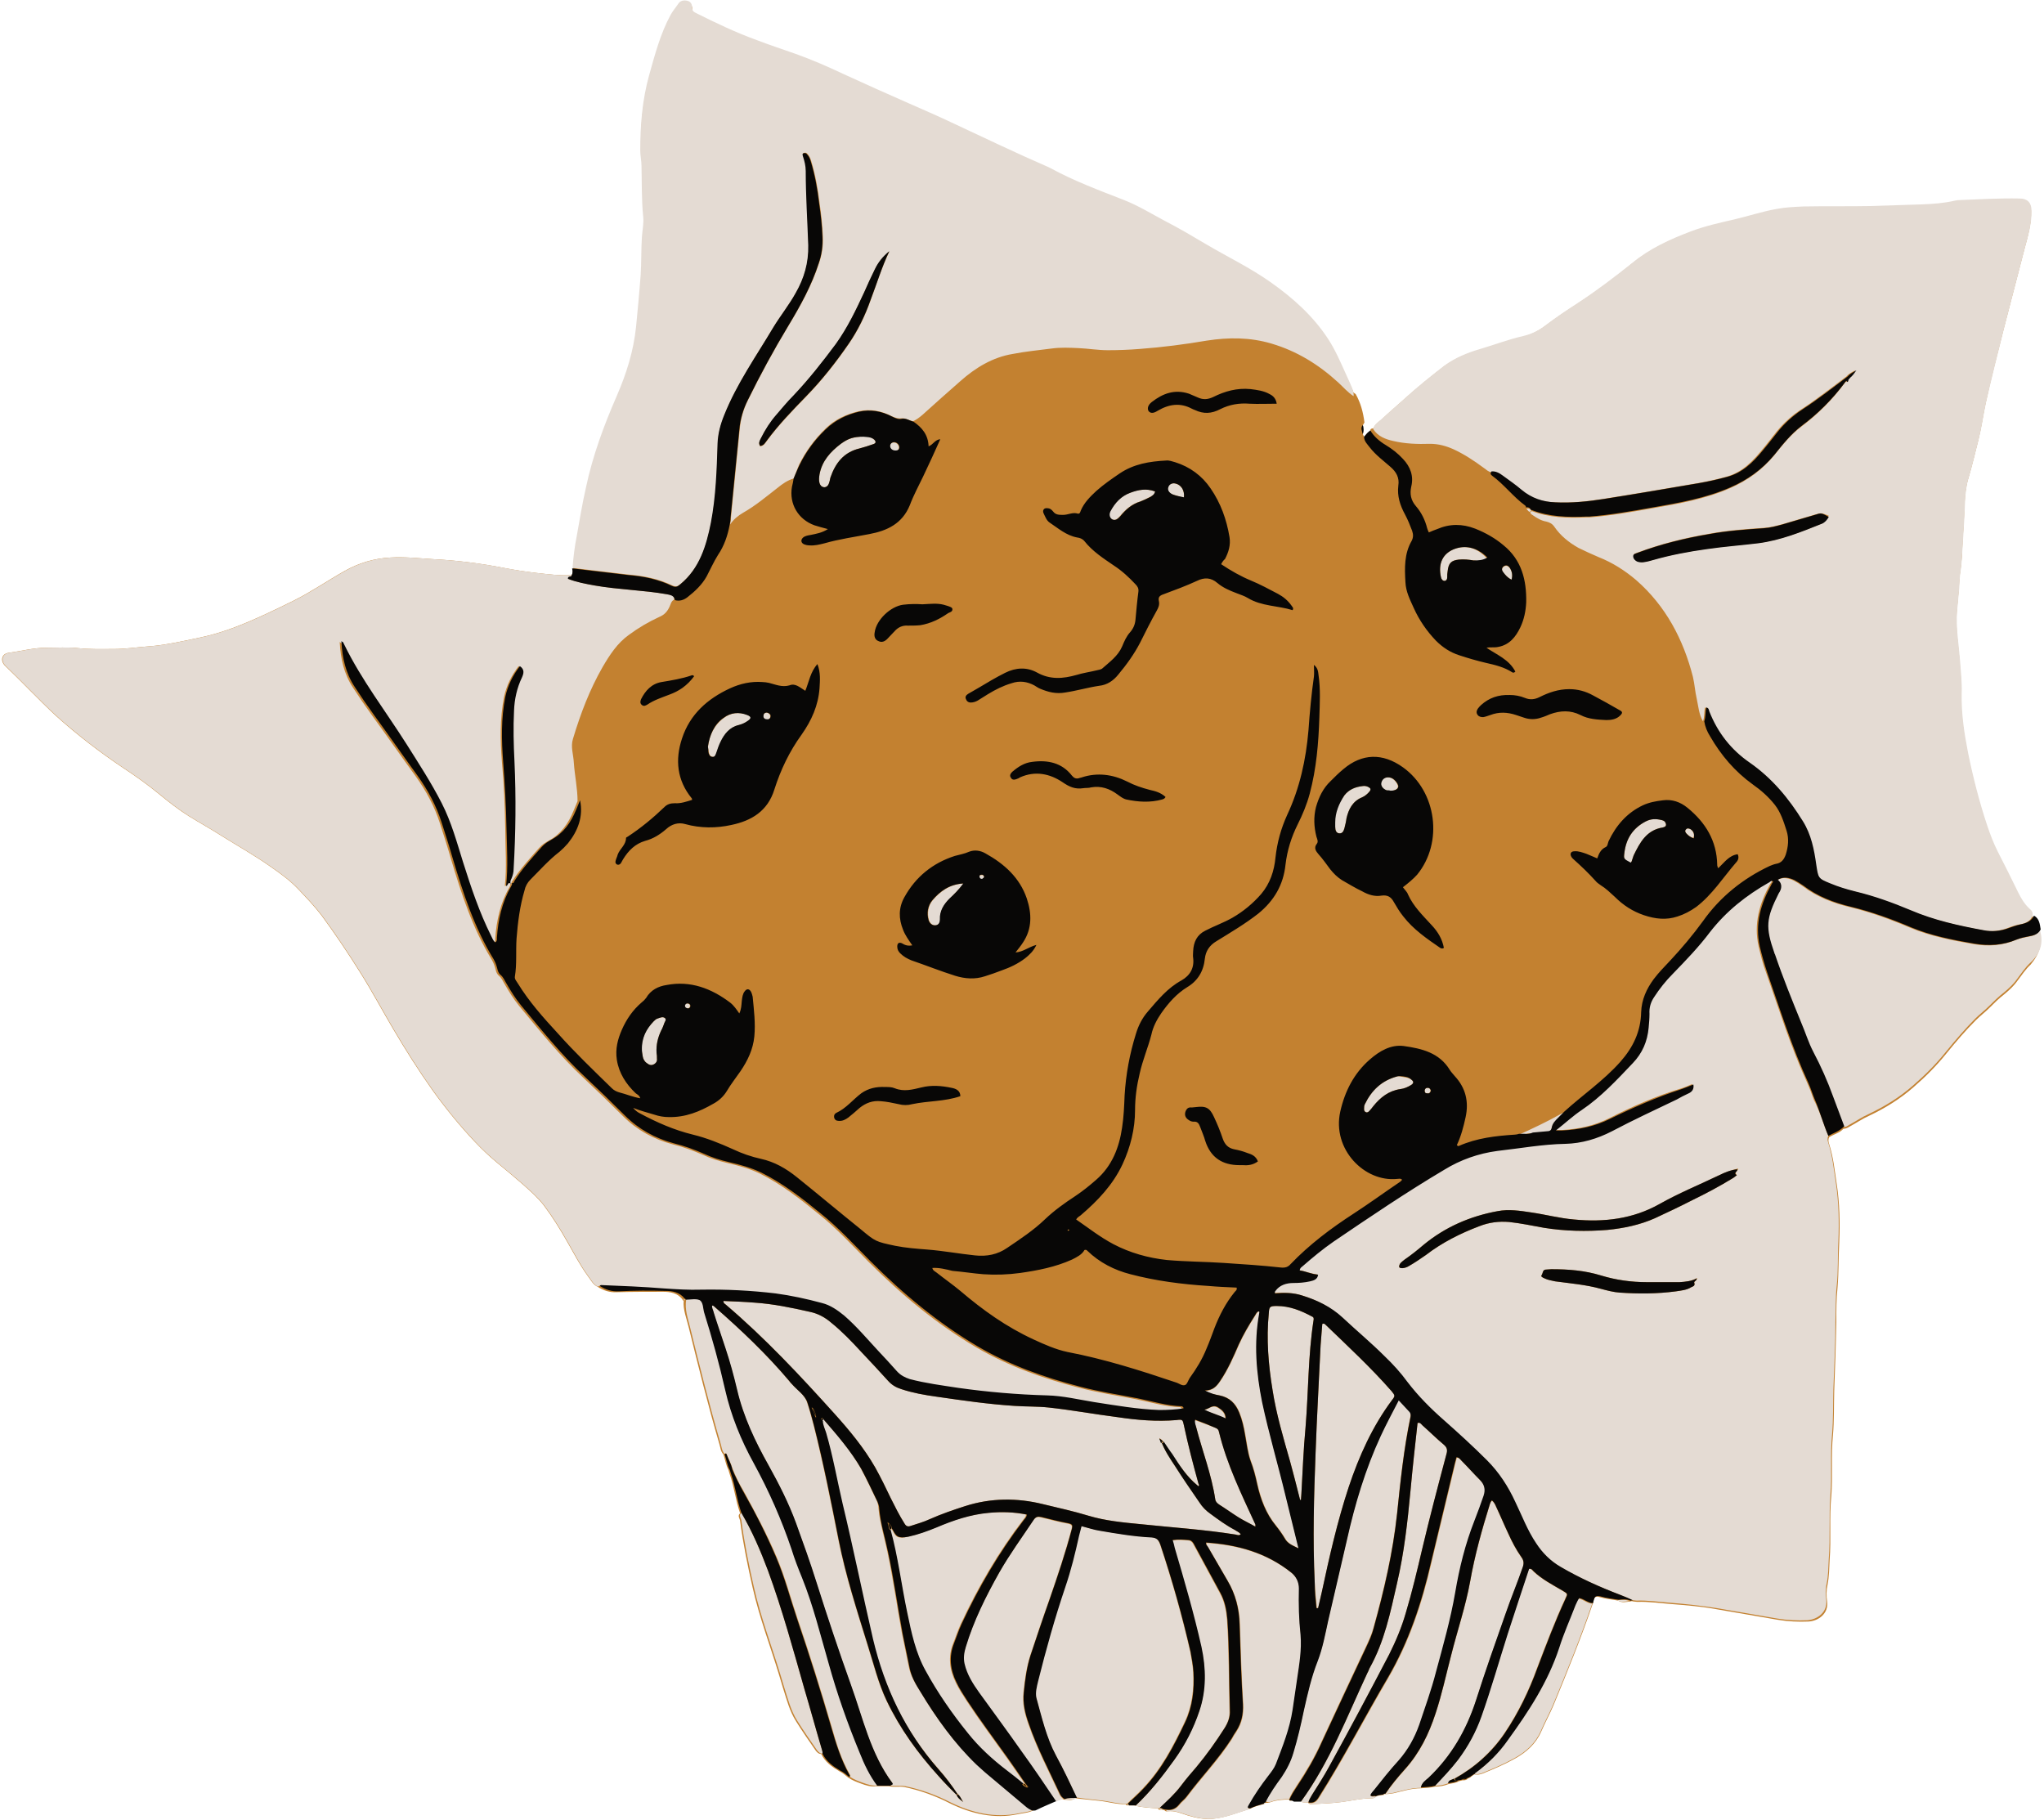 <?xml version="1.0" encoding="UTF-8"?><svg xmlns="http://www.w3.org/2000/svg" xmlns:xlink="http://www.w3.org/1999/xlink" height="435.4" preserveAspectRatio="xMidYMid meet" version="1.0" viewBox="-0.5 -0.1 489.1 435.4" width="489.1" zoomAndPan="magnify"><g><g><g fill="#c38130" id="change1_2"><path d="M228.4,429.4C228.4,429.4,228.4,429.4,228.4,429.4c-1.5-1.5-3-3-4.4-4.6 C225.4,426.4,226.9,427.9,228.4,429.4z" fill="inherit"/><path d="M212.5,366c-0.2-0.2-0.3-0.4-0.3-0.7C212.3,365.6,212.3,365.8,212.5,366c0.6,2.1,1,4.1,1.4,6.2 C213.6,370.1,213.1,368.1,212.5,366C212.5,366,212.5,366,212.5,366z" fill="inherit"/><path d="M228.4,429.4c0-0.1,0-0.1,0-0.1C228.4,429.3,228.3,429.4,228.4,429.4C228.4,429.4,228.4,429.4,228.4,429.4z" fill="inherit"/><path d="M213.2 365.9L213.1 365.9 213.1 365.9z" fill="inherit"/><path d="M213.1,365.9c-0.1-0.1-0.2-0.2-0.2-0.4C213,365.7,213,365.8,213.1,365.9L213.1,365.9z" fill="inherit"/><path d="M196.3,339.9c0,0.3,0,0.5,0.1,0.7C196.3,340.4,196.3,340.1,196.3,339.9C196.3,339.9,196.3,339.9,196.3,339.9 z" fill="inherit"/><path d="M243,424.3c0.5,0.8,1.1,1.6,1.6,2.4c0,0,0,0,0,0c0.1,0.1,0.1,0.2,0.2,0.3c-0.1-0.1-0.1-0.2-0.2-0.3 C244.1,425.9,243.6,425.1,243,424.3z" fill="inherit"/><path d="M255.3,294c0.1,0,0.1,0.2,0.2,0.2c0,0,0,0,0,0C255.4,294.2,255.3,294.1,255.3,294z" fill="inherit"/><path d="M277.9,345.2c-0.2,0-0.4,0-0.6,0C277.5,345.1,277.7,345.2,277.9,345.2c0.7,1,1.3,2,2,2.9 C279.2,347.1,278.6,346.1,277.9,345.2C277.9,345.2,277.9,345.2,277.9,345.2z" fill="inherit"/><path d="M255.4,294.3C255.4,294.3,255.4,294.3,255.4,294.3c0,0-0.1,0-0.1,0C255.3,294.3,255.4,294.3,255.4,294.3z" fill="inherit"/><path d="M121.8,211.4c0.2,0,0.3,0,0.4-0.1C122.1,211.4,122,211.5,121.8,211.4C121.8,211.4,121.8,211.4,121.8,211.4z" fill="inherit"/><path d="M212.9,427c-0.1,0.1-0.3,0.1-0.4,0.2c0,0,0,0,0,0C212.6,427.1,212.8,427.1,212.9,427z" fill="inherit"/><path d="M286,355.3L286,355.3c-1.2-1-2.3-2.2-3.3-3.5C283.7,353.1,284.7,354.3,286,355.3L286,355.3L286,355.3 C286,355.3,286,355.3,286,355.3z" fill="inherit"/><path d="M352.3 424.3L352.3 424.3 352.3 424.3z" fill="inherit"/><path d="M161.1,143.5c-0.6,0.2-0.8,0.7-0.9,1.2C160.3,144.2,160.6,143.7,161.1,143.5c0-0.1-0.1-0.3-0.1-0.4 C161.1,143.2,161.1,143.3,161.1,143.5z" fill="inherit"/><path d="M174.2,125.4c-0.5,2.2-1.1,4.4-2.3,6.3C173.1,129.8,173.8,127.6,174.2,125.4c0.6-0.9,1.3-1.6,2.2-2.3 C175.6,123.8,174.8,124.5,174.2,125.4z" fill="inherit"/><path d="M196,339.6c0-0.1,0-0.2,0.2-0.3C196,339.3,196,339.5,196,339.6z" fill="inherit"/><path d="M138,191.7C138,191.7,138,191.7,138,191.7C138,191.7,138,191.7,138,191.7c0-1.8-0.2-3.5-0.5-5.2 C137.8,188.2,138,189.9,138,191.7z" fill="inherit"/><path d="M196,339.6c0,0.1,0.1,0.2,0.3,0.3c0,0,0,0,0,0C196.1,339.8,196,339.7,196,339.6z" fill="inherit"/><path d="M369.5,270.9c-0.7,0-1.3,0.1-2,0.1C368.2,270.9,368.9,270.9,369.5,270.9z" fill="inherit"/><path d="M365.7,271.3c-0.3,0.1-0.7,0.1-1,0.1C365.1,271.4,365.4,271.4,365.7,271.3z" fill="inherit"/><path d="M366.2,271.1c0.4,0,0.9-0.1,1.3-0.1C367.1,271,366.7,271.1,366.2,271.1C366.2,271.1,366.2,271.1,366.2,271.1 z" fill="inherit"/><path d="M441.8,90.8c0,0.1-0.1,0.2-0.1,0.3C441.8,91.1,441.8,90.9,441.8,90.8C441.8,90.8,441.8,90.8,441.8,90.8 C441.8,90.8,441.8,90.8,441.8,90.8z" fill="inherit"/><path d="M365.7,271.3c0.2,0,0.3-0.1,0.5-0.2c0,0,0,0,0,0C366.1,271.2,365.9,271.2,365.7,271.3z" fill="inherit"/><path d="M363,271.4c2.2-1,4.5-2.1,6.7-3.2C367.5,269.3,365.2,270.3,363,271.4C363,271.4,363,271.4,363,271.4z" fill="inherit"/><path d="M442.9,89c-0.3,0.2-0.6,0.4-0.9,0.6C442.2,89.4,442.5,89.2,442.9,89z" fill="inherit"/><path d="M441.6,90C441.6,90,441.6,90,441.6,90c-2.7,2-5.3,4-8,5.9C436.4,94,439,92,441.6,90z" fill="inherit"/><path d="M441.6,90c0.1-0.2,0.2-0.3,0.4-0.4C441.9,89.7,441.7,89.9,441.6,90L441.6,90z" fill="inherit"/><path d="M441.8,90.8L441.8,90.8c0.1-0.2,0.3-0.3,0.4-0.5C442.1,90.5,442,90.7,441.8,90.8 C441.8,90.8,441.8,90.8,441.8,90.8z" fill="inherit"/><path d="M356.4,112.9C356.4,112.9,356.4,112.9,356.4,112.9c0.7-0.1,1.3,0.1,1.8,0.4 C357.7,112.9,357.1,112.8,356.4,112.9z" fill="inherit"/><path d="M347.9,425.9c-0.2,0-0.4,0-0.5-0.4c2.8-1.6,5.3-3.4,7.5-5.5c-2.2,2.1-4.7,4-7.5,5.5 C347.5,425.9,347.7,426,347.9,425.9z" fill="inherit"/><path d="M289,337.8c1.3,0.5,2.6,0.8,3.7,1.5c0,0,0,0,0,0C291.6,338.7,290.3,338.3,289,337.8z" fill="inherit"/><path d="M286,355.3c0,0,0.1,0.1,0.1,0.1C286.1,355.4,286,355.4,286,355.3C286,355.3,286,355.3,286,355.3z" fill="inherit"/><path d="M365.9,122.9c-0.1-0.2-0.1-0.3,0-0.6c0,0,0,0,0,0C365.8,122.5,365.8,122.7,365.9,122.9z" fill="inherit"/><path d="M366,122.3c-0.2,0.1-0.3,0.1-0.4,0.1C365.6,122.4,365.8,122.4,366,122.3C366,122.3,366,122.3,366,122.3z" fill="inherit"/><path d="M366,122.2C366,122.2,366,122.2,366,122.2L366,122.2L366,122.2C366,122.3,366,122.3,366,122.2 C366,122.3,366,122.3,366,122.2C366,122.3,366,122.3,366,122.2C366,122.3,366,122.2,366,122.2z" fill="inherit"/><path d="M286 355.3L286 355.3 286 355.3z" fill="inherit"/><path d="M487.4,222.5c-0.3-1.2-0.3-2.6-1.6-3.3c0.1-0.7-0.3-1.2-0.8-1.7c-1.2-1.1-2-2.5-2.7-3.9 c-1.6-3.3-3.2-6.5-4.9-9.8c-1-2-1.8-4.1-2.5-6.2c-1.9-5.7-3.4-11.6-4.6-17.5c-0.9-4.7-1.7-9.4-1.5-14.1c0.1-2.7-0.3-5.3-0.4-7.9 c-0.3-3.9-1-7.7-0.7-11.7c0.2-1.8,0.3-3.6,0.5-5.4c0.1-1.3,0.1-2.7,0.3-4c0.4-2.4,0.5-4.9,0.6-7.3c0.2-3.2,0.4-6.3,0.5-9.5 c0.1-2,0.3-3.9,0.9-5.9c0.9-3,1.6-6.1,2.4-9.2c0.7-2.8,1.1-5.8,1.7-8.6c1.3-6.1,2.9-12.1,4.4-18.1c1.6-6.3,3.3-12.6,4.9-18.9 c0.8-3,1.7-6,1.6-9.1c0-1.8-1-2.8-2.8-2.8c-5-0.1-10,0.2-15,0.4c-0.2,0-0.4,0-0.5,0.1c-2.6,0.6-5.2,0.8-7.8,0.9 c-4.2,0.1-8.3,0.4-12.5,0.4c-5.3,0.1-10.6-0.1-15.9,0.1c-2.1,0.1-4.3,0.1-6.5,0.6c-3.4,0.7-6.7,1.8-10.1,2.5 c-3.5,0.8-7.1,1.6-10.5,2.9c-5,1.9-9.7,4.1-13.9,7.5c-4.2,3.5-8.6,6.7-13.2,9.7c-2.5,1.6-5,3.3-7.4,5.1c-1.6,1.2-3.4,2.2-5.5,2.7 c-3.5,0.8-6.8,2.1-10.3,3.1c-3.1,0.9-6,2.1-8.6,4c-3.1,2.4-6.2,4.9-9.1,7.5c-1.9,1.7-3.9,3.4-5.8,5.2c-0.8,0.7-1.8,1.3-2.1,2.5 c-0.3,0-0.7,0-0.8,0.4c-0.6,0.4-1,0.9-1.4,1.4c-0.1-0.2-0.2-0.4-0.3-0.5c0.3-0.7,0.3-1.4,0-2.2c-0.3-2.4-0.9-4.7-2.1-6.8 c-0.7-0.4-1.3-1-1.9-1.6c0.6,0.6,1.2,1.1,1.9,1.6c0.2-1.1-0.3-2.1-0.8-3c-0.3-0.8-0.7-1.5-1-2.2c-1.4-2.9-2.6-5.8-4.3-8.5 c-3.6-5.5-8.5-9.8-13.8-13.6c-4.9-3.4-10.2-6-15.3-9c-3.2-1.9-6.4-3.7-9.7-5.5c-3.4-1.8-6.6-3.8-10.2-5.2 c-5.8-2.3-11.8-4.5-17.3-7.5c-0.2-0.1-0.4-0.2-0.6-0.3c-7.6-3.3-15.1-6.9-22.6-10.4c-3.6-1.7-7.3-3.3-10.9-4.9 c-5.2-2.2-10.4-4.6-15.6-7c-3.7-1.7-7.5-3.3-11.4-4.8c-3.1-1.1-6.2-2.1-9.3-3.3c-5-1.9-9.9-4.1-14.6-6.5 c-0.6-0.3-0.9-0.6-0.9-1.3c0.1-0.8-0.3-1.4-1.1-1.6c-0.8-0.2-1.7-0.2-2.2,0.7c-0.6,0.9-1.2,1.7-1.8,2.6C157.7,8,156.4,13,155,18 c-1.7,5.9-2.2,11.9-2.1,17.9c0,1.2,0.3,2.5,0.3,3.7c0.1,4,0,8.1,0.4,12.1c0.2,1.6-0.2,3.3-0.3,4.9c-0.2,3-0.1,6.1-0.3,9.1 c-0.3,4.1-0.7,8.3-1.1,12.4c-0.6,5.8-2.3,11.2-4.6,16.5c-3.1,7.1-5.8,14.4-7.4,22c-0.8,3.8-1.4,7.7-2.2,11.6 c-0.5,2.5-0.8,5.1-1,7.6c-0.2,0.5,0,1.1-0.4,1.7c-2.8,0.2-5.6-0.2-8.4-0.5c-2.6-0.3-5.2-0.7-7.8-1.2c-5.6-1.1-11.2-1.8-16.9-2.1 c-3.4-0.2-6.8-0.6-10.2-0.4c-4,0.2-7.6,1.3-11,3.2c-4.1,2.3-8,5-12.2,7.1c-2.4,1.2-4.9,2.4-7.3,3.5c-4.8,2.2-9.7,4.2-14.9,5.3 c-4.3,0.9-8.6,1.9-13,2.2c-2.6,0.2-5.2,0.6-7.9,0.6c-2.8,0-5.6,0.1-8.4-0.2c-2.6-0.3-5.2-0.1-7.8-0.1c-3,0-5.9,0.8-8.9,1.2 c-1.7,0.2-2.1,1.9-0.9,3.1c4.1,3.9,8,8.1,12.2,12c4.9,4.4,10.2,8.5,15.7,12.2c3.2,2.1,6.3,4.3,9.2,6.7c2.2,1.8,4.5,3.6,6.9,5.1 c2.6,1.6,5.3,3.1,7.8,4.7c4,2.5,8.1,4.8,11.9,7.5c2.3,1.6,4.5,3.2,6.4,5.2c1.9,2,3.9,4.1,5.6,6.3c3.3,4.5,6.4,9.1,9.4,13.9 c2.7,4.3,5.1,8.8,7.7,13.2c3,5.1,6.1,10,9.5,14.8c3.1,4.3,6.5,8.5,10.2,12.4c1.6,1.7,3.3,3.3,5.1,4.8c2.1,1.7,4.2,3.5,6.3,5.3 c1.8,1.6,3.5,3.1,5,5c2.1,2.8,3.9,5.7,5.6,8.7c1.6,2.8,3.1,5.7,5,8.3c0.7,0.9,1.2,2,2.3,2.5c1.4,0.9,2.9,1.4,4.6,1.3 c3.7-0.1,7.4-0.1,11.1-0.1c1.7,0,3.4,0.3,4.6,1.8c0,0.2,0.1,0.3,0.3,0.3c0,0,0,0,0,0c-0.2,2.2,0.7,4.3,1.2,6.4 c2.3,9.3,4.6,18.6,7.3,27.8c0.3,0.9,0.3,1.9,1,2.6c0.4,1.2,0.6,2.5,1.2,3.7c0.1,0.3,0.2,0.7,0.3,1c1.1,3.1,1.4,6.3,2.5,9.4 c-0.7,0.6-0.1,1.2,0,1.8c0.7,5.4,1.8,10.7,3,16c1.6,7.1,4.2,13.9,6.3,20.8c0.3,1,0.6,2,0.9,3c0.9,2.8,1.6,5.7,3.2,8.2 c1.5,2.4,3.1,4.7,4.7,7c0.3,0.4,0.7,0.8,1.3,0.8c0.9,1.9,2.6,3.1,4.3,4.1c0.8,0.4,1.4,0.9,2.1,1.5c1,0.7,2.1,1.1,3.2,1.5 c1.1,0.4,2.3,0.8,3.5,0.6c1,0,2,0,3.1,0c0.1-0.1,0.3-0.1,0.4-0.2c-0.1,0.1-0.3,0.1-0.4,0.2c0,0,0,0,0,0l0,0 c1.2,0.3,2.4,0,3.7,0.2c3.8,0.8,7.4,2.1,10.9,3.9c5.1,2.5,10.6,3.8,16.3,2.6c1.3-0.3,2.6-0.3,3.8-1c1.6-0.7,3.3-1.4,4.9-2.2 c0.6-0.1,1.3-0.3,1.9-0.4c0,0,0.1,0,0.1,0l0.1,0.1c1,0,2,0.4,2.9-0.3c0,0,0,0,0,0c1.9,0.2,3.8,0.4,5.7,0.6 c2.1,0.2,4.2,0.9,6.4,0.8l0,0c0,0.2,0.2,0.3,0.4,0.3c0.5,0,1.1,0,1.6,0c1.9,0.5,3.8,0.6,5.7,0.7c0.1,0.4,0.4,0.4,0.8,0.3 c0.2,0,0.4,0.1,0.7,0.1c0.2,0.3,0.5,0.4,0.8,0.3c1.7-0.2,3.2,0.5,4.8,1c2,0.6,4,1,6,0.8c3.1-0.3,5.9-1.5,8.9-2.4 c1-0.5,2.1-0.8,3.2-1.1c0.2,0,0.3-0.1,0.4-0.3c0,0,0,0,0,0c0.5,0,0.9,0,1.4-0.2c1.4-0.5,2.8-0.6,4.3-0.6c0,0,0,0,0,0 c0.3,0.5,0.7,0.4,1.1,0.3c0.6,0,1.1,0,1.7,0c0.5,0.6,1.2,0.3,1.8,0.4c0.2,0.4,0.5,0.4,0.9,0.4c2.3-0.1,4.6-0.2,7-0.5 c2.4-0.3,4.8-0.9,7.2-0.9c0.4,0,0.8,0,1.1-0.4c0.5-0.3,1.2-0.3,1.8-0.4c0.2,0,0.3-0.1,0.4-0.2c0,0,0.1,0,0.1,0 c0.6,0,1.2-0.1,1.9-0.2c2.2-0.5,4.3-1.2,6.6-1.2c1.1-0.1,2.3-0.1,3.4-0.4c1.1,0,2.2-0.2,3.2-0.6c0.8-0.2,1.7-0.2,2.5-0.7 c0.3-0.1,0.6-0.1,0.8-0.2c0.5,0,1,0,1.3-0.4c0.2-0.1,0.4-0.2,0.6-0.3v0l0.1,0c0,0,0-0.1,0-0.1c0.3-0.2,0.7-0.5,1-0.7 c0,0,0-0.1,0-0.1l0,0.1c0,0,0,0,0,0l0,0c0,0.1,0.1,0.1,0.2,0.1c0.5,0.1,1,0,1.6-0.2c2.7-1.1,5.3-2.2,7.8-3.6 c2.7-1.5,5-3.5,6.3-6.5c0.9-2.1,2-4.1,2.9-6.2c3.3-8,6.6-16.1,9.4-24.3c0.1-0.3,0.2-0.6,0.2-0.8c0.2-1,0.7-1.1,1.6-0.8 c1.4,0.4,2.8,0.5,4.3,0.8c0.9,0.6,1.9,0.3,2.9,0.2c0.2-0.1,0.5-0.1,0.7,0c0.3,0,0.7,0.1,1,0.1c2.6-0.1,5.3,0.3,7.9,0.5 c3.8,0.3,7.6,0.6,11.3,1.3c4.8,0.8,9.7,1.7,14.5,2.5c2.4,0.4,4.8,0.5,7.2,0.4c2.4-0.1,4.9-1.9,4.5-4.8c-0.2-1.3-0.2-2.7,0.1-4 c0.4-2,0.4-4,0.5-5.9c0.4-5.1-0.1-10.2,0.4-15.3c0.4-4.9-0.1-9.7,0.4-14.6c0.3-3.5,0.2-7,0.3-10.6c0.2-5.5,0.4-10.9,0.5-16.4 c0-2.8,0-5.6,0.3-8.4c0.3-3.6,0.2-7.1,0.4-10.7c0.2-4.7,0.1-9.4-0.6-14c-0.5-3.2-0.8-6.4-1.8-9.5c-0.2-0.6-0.3-1.1,0-1.7 c1.1-0.7,2.5-1,3.4-2c0.6,0,1.1-0.3,1.6-0.6c1.5-0.8,2.9-1.8,4.5-2.5c3.8-1.8,7.4-4,10.6-6.8c2.9-2.5,5.6-5.2,8-8.2 c2.2-2.7,4.5-5.4,7-7.9c1-1,2.2-1.9,3.3-3c1.1-1.1,2.2-2.2,3.5-3.2c1.2-1,2.3-2,3.2-3.3c1-1.3,1.9-2.7,3.1-3.8 C487.5,228.2,488.4,225.5,487.4,222.5z M121.8,211.4C121.8,211.4,121.8,211.4,121.8,211.4c0.2,0,0.3,0,0.4-0.1 C122.1,211.4,122,211.5,121.8,211.4z M138,191.7C138,191.7,138,191.7,138,191.7c0-1.8-0.2-3.5-0.5-5.2 C137.8,188.2,138,189.9,138,191.7C138,191.7,138,191.7,138,191.7z M160.2,144.7c0.2-0.5,0.4-1,0.9-1.2c0-0.1-0.1-0.3-0.1-0.4 c0,0.1,0.1,0.2,0.1,0.4C160.6,143.7,160.3,144.2,160.2,144.7z M174.2,125.4c-0.5,2.2-1.1,4.3-2.3,6.3 C173.1,129.8,173.8,127.6,174.2,125.4c0.6-0.9,1.3-1.6,2.2-2.3C175.6,123.8,174.8,124.5,174.2,125.4z M196.3,339.9 c-0.1-0.1-0.2-0.2-0.3-0.3c0-0.1,0-0.2,0.2-0.3c-0.1,0.1-0.2,0.2-0.2,0.3C196,339.7,196.1,339.8,196.3,339.9 C196.3,339.9,196.3,339.9,196.3,339.9C196.3,339.9,196.3,339.9,196.3,339.9c0,0.3,0,0.5,0.1,0.7 C196.3,340.4,196.3,340.1,196.3,339.9z M213.1,365.9C213.1,365.9,213.2,365.9,213.1,365.9C213.2,365.9,213.1,365.9,213.1,365.9 C213.1,365.9,213.1,365.9,213.1,365.9L213.1,365.9c-0.1-0.1-0.2-0.2-0.2-0.4C213,365.7,213,365.8,213.1,365.9z M212.5,366 c-0.2-0.2-0.3-0.4-0.3-0.7C212.3,365.6,212.3,365.8,212.5,366C212.5,366,212.5,366,212.5,366c0.6,2.1,1,4.1,1.4,6.2 C213.6,370.1,213.1,368.1,212.5,366z M228.4,429.4C228.4,429.4,228.4,429.4,228.4,429.4C228.4,429.4,228.4,429.4,228.4,429.4 c-1.5-1.5-3-3-4.4-4.6C225.4,426.4,226.9,427.9,228.4,429.4c0-0.1,0-0.1,0-0.1C228.4,429.3,228.3,429.4,228.4,429.4z M244.7,426.7C244.7,426.7,244.7,426.7,244.7,426.7c-0.6-0.8-1.1-1.6-1.6-2.4C243.6,425.1,244.1,425.9,244.7,426.7 c0.1,0.1,0.1,0.2,0.2,0.3C244.8,426.9,244.8,426.8,244.7,426.7z M255.4,294.3c0,0-0.1,0-0.1,0 C255.3,294.3,255.4,294.3,255.4,294.3c-0.1-0.1-0.1-0.2-0.2-0.2C255.3,294.1,255.4,294.2,255.4,294.3 C255.4,294.3,255.4,294.3,255.4,294.3C255.4,294.3,255.4,294.3,255.4,294.3z M277.9,345.2c-0.2,0-0.4,0-0.6,0 C277.5,345.1,277.7,345.2,277.9,345.2C277.9,345.2,277.9,345.2,277.9,345.2c0.7,1,1.3,1.9,2,2.9 C279.2,347.1,278.6,346.1,277.9,345.2z M286,355.3L286,355.3c-1.2-1-2.3-2.2-3.3-3.5C283.7,353.1,284.7,354.3,286,355.3 L286,355.3c0,0,0.1,0.1,0.1,0.1C286.1,355.4,286,355.4,286,355.3z M289,337.8c1.3,0.5,2.6,0.8,3.7,1.5c0,0,0,0,0,0 C291.6,338.7,290.3,338.3,289,337.8z M347.5,425.5c0.1,0.4,0.2,0.4,0.5,0.4C347.7,426,347.5,425.9,347.5,425.5 c2.8-1.6,5.3-3.4,7.5-5.5C352.8,422.2,350.2,424,347.5,425.5z M356.4,112.9C356.4,112.9,356.4,112.9,356.4,112.9 c0.7-0.1,1.3,0.1,1.8,0.4C357.7,112.9,357.1,112.8,356.4,112.9z M366,122.3C366,122.3,366,122.3,366,122.3 C366,122.3,366,122.3,366,122.3C366,122.3,366,122.3,366,122.3C366,122.3,366,122.3,366,122.3L366,122.3L366,122.3 C366,122.2,366,122.2,366,122.3C366,122.2,366,122.3,366,122.3C366,122.3,366,122.3,366,122.3c-0.1,0.2-0.1,0.4,0,0.6 C365.8,122.7,365.8,122.5,366,122.3c-0.2,0.1-0.3,0.1-0.4,0.1C365.6,122.4,365.8,122.4,366,122.3z M367.5,271 c-0.4,0-0.9,0.1-1.3,0.1c-0.2,0.1-0.3,0.1-0.5,0.2c-0.3,0.1-0.7,0.1-1,0.1c0.3,0,0.7,0,1-0.1c0.2,0,0.3-0.1,0.5-0.2c0,0,0,0,0,0 c0,0,0,0,0,0C366.7,271.1,367.1,271,367.5,271c0.7-0.1,1.3-0.1,2-0.1C368.9,270.9,368.2,270.9,367.5,271z M363,271.4 C363,271.4,363,271.4,363,271.4c2.2-1,4.5-2.1,6.7-3.2C367.5,269.3,365.2,270.3,363,271.4z M441.8,90.8c0,0.1-0.1,0.2-0.1,0.3 C441.8,91.1,441.8,90.9,441.8,90.8C441.8,90.8,441.8,90.8,441.8,90.8C441.8,90.8,441.8,90.8,441.8,90.8L441.8,90.8 C441.8,90.8,441.8,90.8,441.8,90.8c0.1-0.2,0.3-0.3,0.4-0.5C442.1,90.5,442,90.7,441.8,90.8z M442,89.6c-0.1,0.1-0.3,0.3-0.4,0.4 l0,0c0,0,0,0,0,0c-2.7,2-5.3,4-8,5.9c2.7-1.9,5.3-4,8-5.9C441.7,89.9,441.9,89.7,442,89.6c0.2-0.2,0.5-0.4,0.9-0.6 C442.5,89.2,442.2,89.4,442,89.6z" fill="inherit"/></g></g></g><g><g id="change1_1"><path d="M325.6,103.8c0.1,0.2,0.2,0.4,0.3,0.5c0,1.1,0.8,1.8,1.4,2.6c1.4,1.7,3.2,3.1,4.9,4.6 c1.4,1.2,2.1,2.6,1.9,4.5c-0.4,2.5,0.4,4.8,1.6,6.9c0.7,1.2,1.2,2.5,1.7,3.9c0.3,0.8,0.3,1.6-0.1,2.4c-1.8,3.1-1.7,6.5-1.5,9.9 c0.1,2.2,1.1,4.2,2,6.2c1.3,2.9,3.1,5.5,5.3,7.8c1.6,1.6,3.5,2.8,5.6,3.5c2.1,0.7,4.1,1.4,6.3,1.8c2.2,0.5,4.5,1.1,6.4,2.3 c0.2,0.1,0.4,0.1,0.7-0.2c-1.5-2.8-4.4-4-6.9-5.7c1-0.1,1.9,0,2.8-0.2c2.7-0.5,4.2-2.4,5.3-4.7c0.9-1.9,1.3-3.9,1.4-6 c0.2-5.3-1.1-10.1-5.4-13.6c-2-1.7-4.3-3-6.8-4c-3.1-1.2-6.1-1.2-9.1,0.1c-0.6,0.3-1.3,0.5-2,0.8c-0.1-0.4-0.3-0.7-0.4-1 c-0.5-2-1.4-3.8-2.7-5.3c-1.2-1.4-1.6-2.9-1.1-4.7c0.6-2.5-0.2-4.8-2-6.6c-1.2-1.3-2.6-2.3-4.1-3.3c-1.5-0.9-2.8-2-3.7-3.5 c0.1-0.4,0.5-0.4,0.8-0.4c1.1,1.7,2.8,2.4,4.7,2.8c2.9,0.7,5.9,0.8,8.9,0.7c2,0,3.8,0.4,5.6,1.3c2.6,1.2,5,2.9,7.3,4.5 c0.6,0.4,1.1,0.9,1.8,1c-0.3,0.4-0.3,0.7,0.1,1c2.9,2.1,5.1,5.1,8,7.2c0.1,0.1,0.2,0.3,0.1,0.4c0.3,0.4,0.5,1.1,1.3,0.7l0-0.1 c-0.4,0.6,0.1,0.9,0.5,1.1c0.9,0.7,2,1.2,3.2,1.5c0.8,0.2,1.4,0.5,1.9,1.2c1.5,2.2,3.5,3.8,5.8,5.1c1.6,0.8,3.2,1.6,4.8,2.2 c3.3,1.3,6.3,3.2,9,5.5c7.1,6.2,11.3,14.2,13.6,23.2c0.4,1.7,0.5,3.5,0.9,5.2c0.4,1.8,0.5,3.7,1.5,5.4c0.2,1.3,0.8,2.5,1.4,3.6 c2.6,4.5,5.9,8.5,10.2,11.5c2,1.4,3.8,3,5.3,4.9c1.4,1.8,2.2,4,2.8,6.2c0.6,1.9,0.4,3.8-0.2,5.7c-0.4,1.1-1,2-2.3,2.2 c-0.5,0.1-1,0.3-1.5,0.5c-6.4,3.1-11.9,7.4-16,13.2c-2.4,3.3-5,6.4-7.8,9.4c-1.4,1.5-2.8,2.9-4,4.5c-1.7,2.4-3,4.9-3,7.9 c-0.1,4.6-1.9,8.4-5,11.9c-4,4.6-9,7.9-13.4,11.9c-0.3,0.1-0.6,0.1-0.8,0.3c-3.2,1.8-6.6,3.4-9.9,4.9c-0.3,0.1-0.7,0.1-1,0.2 c-4.6,0.3-9.1,0.8-13.4,2.7c-0.2,0.1-0.3,0-0.5-0.2c1-2.1,1.6-4.4,2.1-6.7c0.8-3.7,0-7-2.6-9.8c-0.4-0.5-0.9-1-1.2-1.5 c-2.6-4.1-6.8-5.1-11-5.7c-3.1-0.4-5.8,1.2-8.1,3.2c-3.9,3.3-6,7.6-7.1,12.5c-2,9,5.8,16.9,13.6,16.1c0.4,0,0.8-0.2,1.2,0.2 c-0.2,0.2-0.4,0.4-0.5,0.5c-3.7,2.5-7.3,5.1-11.1,7.6c-5.4,3.5-10.6,7.5-15.1,12.1c-0.7,0.7-1.4,0.9-2.3,0.8 c-4.6-0.5-9.1-0.8-13.7-1.1c-4.5-0.3-9.1-0.3-13.6-0.7c-4.5-0.4-8.8-1.7-12.8-3.8c-3.2-1.7-6-3.9-8.9-5.9c0.3-0.5,0.7-0.7,1.1-1 c4.1-3.5,7.7-7.3,10-12.2c1.9-4.1,2.9-8.5,3-13c0-3,0.5-5.8,1.1-8.7c0.8-3.2,2-6.2,2.8-9.3c0.5-1.9,1.3-3.6,2.4-5.2 c1.7-2.4,3.6-4.6,6.2-6.2c2.5-1.5,3.9-3.8,4.2-6.8c0.2-1.9,1.1-3.2,2.8-4.2c3.4-2.1,6.8-4.1,10-6.6c3.8-3,6-6.8,6.5-11.7 c0.4-3.4,1.4-6.5,2.9-9.6c1.2-2.4,2.2-4.8,2.9-7.4c1.6-6,2.1-12,2.3-18.2c0.1-3.4,0.2-6.8-0.2-10.2c-0.1-0.8-0.2-1.7-1.1-2.4 c0,1.1,0.1,2,0,2.8c-0.6,4.3-1,8.5-1.3,12.8c-0.5,7.1-2.1,13.8-5.1,20.3c-1.5,3.2-2.5,6.6-2.8,10.2c-0.3,3.2-1.3,6.2-3.4,8.7 c-2,2.3-4.3,4.2-6.9,5.7c-2.1,1.2-4.4,2-6.5,3.1c-2,1-2.8,2.7-2.9,4.9c0,0.5,0,1.1,0,1.6c0.3,2.5-0.7,4.3-2.8,5.4 c-3.3,1.8-5.6,4.6-8,7.4c-1.4,1.6-2.3,3.4-2.9,5.4c-1.5,4.8-2.4,9.7-2.7,14.7c-0.1,2.6-0.2,5.2-0.6,7.7c-0.7,4.8-2.4,9.2-6.2,12.5 c-1.6,1.4-3.2,2.8-5,3.9c-2.6,1.7-5.1,3.5-7.3,5.6c-2.7,2.6-5.9,4.7-9,6.8c-2.4,1.6-4.9,2.1-7.7,1.8c-3.8-0.4-7.6-1.1-11.4-1.4 c-2.6-0.2-5.2-0.3-7.7-0.9c-4.7-1-4.7-1-8.3-4c-5-4.2-10.1-8.3-15.2-12.4c-2.5-2.1-5.3-3.7-8.6-4.4c-2.3-0.5-4.5-1.3-6.7-2.3 c-3.1-1.4-6.3-2.7-9.6-3.5c-4.5-1.1-8.7-2.9-12.7-5.1c-0.6-0.3-1.2-0.7-1.6-1.3c1.6,0.6,3.3,1,5,1.6c1.1,0.4,2.3,0.5,3.5,0.6 c3.9,0.1,7.4-1.3,10.7-3.2c1.3-0.8,2.4-1.8,3.2-3c1-1.7,2.2-3.2,3.3-4.8c1.7-2.5,3-5.2,3.3-8.3c0.3-3.2-0.1-6.3-0.4-9.5 c0-0.4-0.2-0.8-0.4-1.2c-0.4-0.7-1.1-0.8-1.5-0.1c-0.5,0.7-0.6,1.5-0.7,2.3c-0.1,1-0.1,1.9-0.6,3c-0.7-1-1.3-1.9-2.2-2.6 c-4.5-3.4-9.4-5.3-15.2-4.2c-2,0.4-3.8,1.2-4.9,3.1c-0.3,0.5-0.7,0.8-1.1,1.1c-2.1,1.8-3.7,4-4.7,6.5c-1,2.3-1.6,4.6-1.2,7.2 c0.6,3.2,2.2,5.8,4.5,8c0.4,0.3,0.9,0.5,1.1,1.2c-1.8-0.4-3.4-1-5-1.4c-0.7-0.2-1.3-0.5-1.8-1c-4.3-4.3-8.8-8.5-12.9-13.1 c-3.4-3.8-6.9-7.6-9.6-12c-0.3-0.5-0.8-0.9-0.7-1.6c0.4-3,0.2-6.1,0.4-9.1c0.3-3.9,0.8-7.7,1.9-11.5c0.3-1,0.7-1.9,1.4-2.6 c2.3-2.3,4.4-4.8,7-6.7c0.7-0.6,1.4-1.2,2-2c2.4-3,3.6-6.4,2.9-10.3c0-3.1-0.7-6.2-0.9-9.3c-0.1-1.9-0.8-3.7-0.2-5.6 c1.8-6,4-11.8,7.1-17.2c1.7-2.9,3.5-5.7,6.3-7.7c2.3-1.7,4.7-3.1,7.3-4.3c1.2-0.5,1.9-1.3,2.4-2.4c0.3-0.6,0.4-1.4,1.1-1.7 c1.1,0.3,2.1,0,3-0.7c1.8-1.4,3.5-3,4.6-5c0.9-1.7,1.7-3.5,2.7-5.1c1.5-2.2,2.3-4.6,2.8-7.2c0.8-1.2,1.8-2.1,3.1-2.8 c3-1.7,5.6-3.8,8.3-6c1.1-0.9,2.4-1.7,3.8-2.2c-0.1,0.6-0.2,1.3-0.3,1.9c-0.7,4.1,1.5,7.8,5.4,9.2c1,0.3,2,0.6,3.2,0.9 c-1.4,0.8-2.7,1.1-4.1,1.4c-0.6,0.1-1.3,0.2-1.8,0.6c-0.6,0.5-0.5,1.2,0.1,1.6c0.4,0.2,0.9,0.3,1.4,0.3c1.2,0,2.5-0.2,3.6-0.5 c3.5-1,7.1-1.5,10.7-2.2c4.3-0.8,7.9-2.5,9.7-6.9c0.9-2.3,2.2-4.6,3.2-6.9c1.4-2.9,2.7-5.8,4.1-8.9c-1.3,0.2-1.8,1.3-2.8,1.7 c-0.1-2.7-1.7-4.4-3.6-5.9c0.8-0.4,1.5-0.9,2.2-1.5c3-2.7,6.1-5.4,9.1-8.1c3.7-3.2,7.7-5.7,12.5-6.5c3.1-0.5,6.2-0.9,9.3-1.3 c2.2-0.3,4.3-0.2,6.5-0.1c2.3,0.1,4.7,0.5,7,0.5c2.5,0,5.1-0.2,7.6-0.3c5.4-0.3,10.8-1.1,16.1-2c5.2-0.8,10.3-0.9,15.4,0.7 c6.1,1.8,11.4,5,16,9.3c1.2,1.1,2.3,2.4,3.7,3.3c1.2,2.1,1.8,4.4,2.1,6.8C325.1,102.3,325.4,103.1,325.6,103.8z M291.7,134.9 c0.3-0.6,0.7-1.1,0.9-1.6c0.9-1.6,1.4-3.4,1.1-5.3c-0.7-4.2-2.1-8.1-4.5-11.6c-2.1-3.1-5-5.1-8.5-6.3c-0.7-0.2-1.5-0.4-2.2-0.4 c-3.9,0.3-7.7,0.9-11.1,3.1c-2,1.3-3.9,2.7-5.6,4.2c-1.5,1.3-2.9,2.8-3.7,4.7c-0.1,0.3-0.2,0.8-0.7,0.7c-1.2-0.3-2.3,0.3-3.5,0.3 c-0.9,0-1.7,0-2.4-0.8c-0.3-0.4-0.8-0.7-1.4-0.8c-0.8-0.1-1.3,0.5-0.9,1.2c0.4,0.8,0.8,1.7,1.4,2.2c2.1,1.4,4,3.2,6.6,3.6 c0.7,0.1,1.4,0.3,1.8,0.9c1.9,2.4,4.5,4.1,7,5.8c1.9,1.3,3.6,2.8,5.2,4.5c0.5,0.5,0.8,1,0.7,1.8c-0.3,2.2-0.5,4.4-0.7,6.7 c-0.1,1.1-0.5,2.2-1.3,3c-0.9,1-1.4,2.2-1.9,3.4c-1,2.3-2.9,3.7-4.8,5.3c-0.3,0.3-0.9,0.3-1.3,0.4c-1.6,0.4-3.2,0.6-4.8,1.1 c-3.3,1-6.4,1.2-9.5-0.6c-2.4-1.4-5.1-1.2-7.6,0.1c-2.1,1.1-4.1,2.2-6.2,3.5c-0.9,0.5-1.7,1-2.6,1.5c-0.4,0.3-0.7,0.7-0.6,1.2 c0.2,0.6,0.6,0.8,1.2,0.9c0.6,0,1.2-0.2,1.7-0.5c0.8-0.5,1.6-1,2.4-1.5c1.8-1.1,3.6-1.9,5.6-2.6c1.9-0.6,3.7-0.4,5.5,0.5 c0.5,0.2,0.9,0.5,1.4,0.8c1.9,0.8,3.8,1.3,6,0.9c2.7-0.5,5.4-1.3,8.1-1.6c1.9-0.3,3.4-1.2,4.6-2.7c1.9-2.4,3.8-4.8,5.2-7.6 c1.3-2.6,2.6-5.1,4-7.7c0.4-0.8,0.7-1.5,0.5-2.3c-0.2-0.9,0.2-1.3,1.1-1.6c2.7-1,5.4-2,8-3.2c1.8-0.8,3.4-0.7,4.9,0.5 c1.3,1.1,2.9,1.8,4.5,2.4c0.9,0.3,1.9,0.7,2.8,1.2c3.3,2.1,7.2,1.8,10.7,2.9c0.3-0.5,0-0.8-0.2-1c-0.9-1.2-2-2.2-3.3-2.9 c-2.1-1.1-4.3-2.3-6.5-3.2C296.4,137.7,294.1,136.4,291.7,134.9z M192.2,165.2c-1.2-0.8-2.4-1.9-3.8-1.5c-1.8,0.5-3.3-0.2-4.9-0.6 c-0.5-0.1-1-0.1-1.6-0.2c-2.7-0.2-5.3,0.4-7.7,1.5c-5.4,2.5-9.6,6.2-11.5,12c-1.7,5.2-1.2,10,2.3,14.3c0.1,0.1,0,0.2,0.1,0.4 c-1.3,0.4-2.7,0.8-4.1,0.8c-1.1,0-1.8,0.2-2.5,0.9c-2.7,2.6-5.6,5-8.8,7.1c-0.1,0.1-0.4,0.2-0.4,0.3c0,1.7-1.5,2.6-2,4 c-0.2,0.5-0.4,1-0.5,1.5c-0.1,0.4,0,0.7,0.4,0.9c0.4,0.2,0.7,0,0.9-0.4c0.2-0.3,0.3-0.6,0.5-0.9c1.3-2,2.9-3.7,5.3-4.4 c1.9-0.5,3.6-1.5,5-2.8c1.3-1.2,2.8-1.6,4.6-1.2c3.7,1,7.4,1,11,0.2c4.8-1,8.7-3.3,10.3-8.5c1.4-4.7,3.6-9.1,6.5-13.1 c2.4-3.3,4-6.9,4.3-11.1c0.1-1.8,0.3-3.7-0.5-5.8C193.4,160.7,193.1,163,192.2,165.2z M335.2,212.2c1.3-1,2.4-2,3.4-3.2 c6.3-7.7,4.7-19.9-3.4-25.7c-4.9-3.5-9.8-3.3-14.2,0.4c-1.1,0.9-2.1,1.9-3.1,2.9c-1.8,1.7-2.8,3.9-3.5,6.2 c-0.7,2.4-0.5,4.8,0.1,7.1c0.1,0.6,0.5,1.2,0.1,1.7c-0.8,1-0.2,1.8,0.4,2.5c1,1.1,1.9,2.4,2.8,3.6c0.8,1,1.7,2,2.8,2.6 c1.6,0.9,3.3,1.9,4.9,2.7c1.4,0.7,3,1.3,4.6,1c1.5-0.3,2.2,0.4,2.9,1.5c0.7,1.2,1.4,2.4,2.3,3.5c2.4,3.1,5.6,5.3,8.8,7.5 c0.2,0.2,0.5,0.4,0.9,0c-0.4-2.1-1.4-3.8-2.9-5.4c-2.1-2.3-4.3-4.5-5.7-7.4C336.2,213.4,335.7,212.9,335.2,212.2z M217.8,226.1 c-1,0.2-1.7,0-2.4-0.4c-0.7-0.3-1.1,0-1.1,0.8c0,0.6,0.3,1.1,0.7,1.6c0.7,0.8,1.7,1.3,2.7,1.7c3.5,1.3,6.9,2.6,10.5,3.7 c2.3,0.8,4.7,1,7.1,0.1c1.3-0.5,2.7-1,4-1.4c2-0.7,3.9-1.6,5.6-2.9c1-0.8,2-1.7,2.7-3.2c-1.9,0.5-3.2,1.6-5,1.8 c0.7-0.9,1.3-1.6,1.8-2.4c2.1-3.4,2.1-7,0.9-10.5c-1.7-5-5.4-8.3-9.9-10.8c-1.2-0.7-2.6-0.9-3.9-0.4c-1.1,0.4-2.3,0.6-3.4,1 c-5.4,1.6-9.5,4.9-12.1,9.9c-1.4,2.5-1.4,5.2-0.3,7.8C216.1,223.7,216.9,224.8,217.8,226.1z M410.7,207.6 c-0.1-0.1-0.2-0.1-0.2-0.1c0-0.2-0.1-0.3-0.1-0.5c-0.1-5.7-2.8-10.1-7.1-13.6c-1.7-1.4-3.7-2.1-5.9-1.8c-1.6,0.2-3.3,0.5-4.8,1.2 c-3.9,1.8-6.5,4.8-8.2,8.6c-0.2,0.5-0.2,1.1-0.7,1.4c-1.1,0.5-1.7,1.5-2,2.7c-1-0.4-1.8-0.8-2.6-1.1c-0.9-0.4-1.9-0.7-2.9-0.6 c-0.9,0-1.1,0.6-0.7,1.3c0.1,0.2,0.3,0.4,0.4,0.5c1.9,1.7,3.7,3.4,5.4,5.3c0.3,0.4,0.8,0.7,1.2,1c1.2,0.8,2.3,1.8,3.4,2.8 c2,1.9,4.3,3.5,7,4.4c2.6,0.9,5.3,1.2,8,0.3c1.6-0.5,3.2-1.3,4.5-2.3c3.8-2.9,6.4-7,9.5-10.6c0.4-0.5,0.7-1.2,0.4-2 C413.2,204.7,412.1,206.4,410.7,207.6z M360.7,166.1c-2.7-0.1-4.9,0.8-6.8,2.5c-0.3,0.3-0.6,0.6-0.8,0.9c-0.3,0.5-0.4,1,0,1.5 c0.3,0.4,0.8,0.5,1.3,0.5c0.6-0.1,1.1-0.3,1.7-0.5c2.1-0.8,4.1-0.7,6.2,0c0.6,0.2,1.2,0.4,1.8,0.6c1.4,0.5,2.8,0.5,4.2,0 c0.7-0.2,1.4-0.5,2.1-0.8c2.5-0.9,4.9-1,7.3,0.2c1.9,1,4.1,1.1,6.2,1.2c1.2,0,2.4-0.2,3.3-1.1c0.6-0.6,0.6-0.9-0.2-1.3 c-2.1-1.2-4.2-2.4-6.3-3.5c-1.8-1-3.7-1.5-5.7-1.5c-2.6,0-4.9,0.8-7.1,1.9c-1.2,0.6-2.3,0.7-3.5,0.2 C363.1,166.3,361.8,166,360.7,166.1z M278.3,190.5c-1.1-1-2.4-1.3-3.7-1.6c-1.9-0.5-3.7-1.1-5.4-2c-3.4-1.7-7.1-2.2-10.8-1 c-0.2,0.1-0.5,0.1-0.7,0.2c-0.7,0.2-1.2,0-1.7-0.6c-2.4-3.1-5.8-3.8-9.5-3.3c-1.9,0.2-3.4,1.2-4.8,2.4c-0.4,0.4-0.7,0.9-0.3,1.4 c0.3,0.6,0.9,0.5,1.4,0.3c0.3-0.1,0.5-0.2,0.8-0.4c3.6-1.6,7.1-0.9,10.2,1.2c1.6,1.1,3,1.7,4.9,1.4c0.6-0.1,1.3,0,1.9-0.2 c2.4-0.4,4.4,0.3,6.3,1.7c0.7,0.5,1.3,1,2.1,1.2c2.8,0.6,5.7,0.8,8.6,0C277.8,191,278.1,190.9,278.3,190.5z M305,96.5 c-0.2-1.3-0.9-1.9-1.8-2.3c-1.4-0.8-3-1-4.6-1.2c-3.2-0.3-6.1,0.5-8.9,1.9c-1.3,0.6-2.4,0.7-3.7,0.1c-0.7-0.3-1.4-0.6-2.1-0.9 c-3.4-1.1-6.2-0.1-8.9,2c-0.9,0.7-1.1,1.5-0.8,2.1c0.4,0.6,1.1,0.7,2.2,0c2.7-1.6,5.4-2,8.2-0.5c0.2,0.1,0.4,0.2,0.7,0.3 c2.1,1,4,0.9,6.1-0.2c2.2-1.1,4.5-1.5,7-1.3C300.7,96.6,302.8,96.5,305,96.5z M229.5,262.1c-0.2-1.2-1.2-1.7-2.3-2 c-2.4-0.5-4.8-0.7-7.2-0.1c-2.1,0.5-4.2,1.1-6.4,0.2c-0.7-0.3-1.5-0.3-2.3-0.3c-2.1-0.1-4,0.3-5.7,1.5c-2,1.5-3.6,3.6-6,4.7 c-0.4,0.2-0.6,0.6-0.5,1.1c0.1,0.5,0.5,0.8,1,0.8c1,0.1,1.7-0.3,2.4-0.8c0.9-0.7,1.8-1.5,2.7-2.3c1.5-1.2,3.1-1.8,5.1-1.6 c1.4,0.1,2.8,0.4,4.2,0.7c1.1,0.3,2.2,0.3,3.3,0C221.8,263.2,225.7,263.5,229.5,262.1z M220.1,144.4c-1.3,0-2.9,0-4.5,0.2 c-3,0.4-6.4,3.6-6.8,6.6c-0.2,1,0.1,1.8,0.9,2.1c0.8,0.4,1.5,0.1,2.1-0.5c0.6-0.6,1.2-1.3,1.8-1.9c0.8-0.9,1.9-1.4,3.1-1.3 c1,0,2,0,3-0.1c2.5-0.4,4.7-1.5,6.7-2.9c0.4-0.2,1-0.3,1-0.9c0-0.5-0.6-0.6-1.1-0.8c-0.3-0.1-0.7-0.2-1-0.3 C223.7,144.1,222.1,144.3,220.1,144.4z M300.5,277.7c-0.5-1.2-1.6-1.5-2.5-1.9c-1-0.4-2.1-0.7-3.2-0.9c-1.4-0.3-2.2-1.1-2.7-2.5 c-0.6-1.8-1.3-3.5-2.1-5.2c-1-2.2-1.9-2.7-4.3-2.4c-0.3,0-0.7,0.1-1,0.1c-0.8-0.1-1.2,0.2-1.5,0.9c-0.3,0.8-0.1,1.5,0.6,2 c0.4,0.3,0.8,0.5,1.3,0.5c1-0.1,1.3,0.5,1.6,1.3c0.4,1.1,0.9,2.2,1.2,3.3c1.3,4,4.1,5.8,8.2,5.8c0.2,0,0.5,0,0.7,0 C298.1,278.6,299.3,278.5,300.5,277.7z M165.6,161.8c-0.2-0.3-0.4-0.3-0.6-0.3c-2.3,0.8-4.8,1.2-7.2,1.6c-2.4,0.4-3.9,2.1-4.9,4.1 c-0.2,0.5-0.3,1,0.2,1.4c0.5,0.4,0.9,0.1,1.3-0.1c1.6-1.1,3.5-1.7,5.3-2.4c1.1-0.4,2.1-0.9,3.1-1.6 C163.9,163.8,164.9,162.8,165.6,161.8z M223.6,304.4c1.9,1.5,3.9,2.9,5.7,4.4c5.4,4.6,11,8.6,17.5,11.6c2.6,1.2,5.3,2.4,8.1,3 c8.9,1.7,17.4,4.4,26,7.3c0.7,0.2,1.5,0.9,2.2,0.6c0.5-0.2,0.7-1.1,1.1-1.7c1.6-2.2,3-4.5,4-7c0.7-1.6,1.3-3.3,1.9-4.9 c1.2-3.1,2.7-6,4.8-8.6c0.2-0.3,0.7-0.5,0.5-1.1c-2.3-0.1-4.6-0.2-6.8-0.4c-6.3-0.4-12.5-1.2-18.6-2.8c-3.9-1-7.4-2.8-10.3-5.6 c-0.2-0.2-0.3-0.3-0.7-0.2c-0.6,1.1-1.8,1.7-3,2.3c-4,1.8-8.2,2.6-12.4,3.2c-2.9,0.4-5.9,0.5-8.8,0.3c-2.5-0.2-4.9-0.6-7.4-0.8 c-1.6-0.1-3.1-0.5-4.7-0.5C222.7,303.9,223.2,304.1,223.6,304.4z M366.2,271.1c-0.7,0-1.4-0.1-2,0.3 C364.9,271.5,365.6,271.4,366.2,271.1z M255.3,294c-0.1,0-0.2,0-0.2,0.1c-0.1,0.1,0,0.2,0.1,0.2c0.1,0,0.2-0.1,0.3-0.1 C255.4,294.2,255.3,294.1,255.3,294z" fill="#c38130"/></g><g id="change2_1"><path d="M356.4,112.9c-0.8-0.1-1.2-0.6-1.8-1c-2.3-1.7-4.7-3.3-7.3-4.5c-1.8-0.8-3.6-1.3-5.6-1.3c-3,0.1-6,0-8.9-0.7 c-1.8-0.4-3.6-1.1-4.7-2.8c0.2-1.2,1.3-1.8,2.1-2.5c1.9-1.8,3.9-3.4,5.8-5.2c2.9-2.6,6-5.1,9.1-7.5c2.6-1.9,5.5-3.1,8.6-4 c3.4-1,6.8-2.3,10.3-3.1c2.1-0.5,3.9-1.4,5.5-2.7c2.4-1.8,4.9-3.5,7.4-5.1c4.6-3,8.9-6.3,13.2-9.7c4.1-3.4,8.9-5.6,13.9-7.5 c3.4-1.3,7-2.1,10.5-2.9c3.4-0.8,6.7-1.9,10.1-2.5c2.1-0.4,4.3-0.5,6.5-0.6c5.3-0.1,10.6,0,15.9-0.1c4.2-0.1,8.3-0.3,12.5-0.4 c2.6-0.1,5.3-0.3,7.8-0.9c0.2,0,0.4,0,0.5-0.1c5-0.2,10-0.5,15-0.4c1.8,0,2.8,1,2.8,2.8c0.1,3.2-0.8,6.1-1.6,9.1 c-1.6,6.3-3.3,12.6-4.9,18.9c-1.5,6-3,12-4.4,18.1c-0.6,2.9-1,5.8-1.7,8.6c-0.8,3.1-1.5,6.2-2.4,9.2c-0.6,1.9-0.8,3.9-0.9,5.9 c-0.1,3.2-0.3,6.3-0.5,9.5c-0.2,2.5-0.2,4.9-0.6,7.3c-0.2,1.3-0.2,2.7-0.3,4c-0.2,1.8-0.3,3.6-0.5,5.4c-0.3,3.9,0.4,7.8,0.7,11.7 c0.2,2.6,0.5,5.3,0.4,7.9c-0.1,4.8,0.6,9.5,1.5,14.1c1.2,5.9,2.7,11.8,4.6,17.5c0.7,2.1,1.5,4.2,2.5,6.2c1.7,3.3,3.3,6.5,4.9,9.8 c0.7,1.4,1.5,2.8,2.7,3.9c0.5,0.4,0.9,0.9,0.8,1.7c-0.6,1.4-1.8,1.9-3.2,2.1c-1,0.2-1.9,0.5-2.9,0.9c-1.9,0.7-3.9,0.9-5.9,0.5 c-5.9-1.1-11.8-2.4-17.5-4.8c-4.3-1.8-8.8-3.4-13.3-4.5c-2-0.5-4-1.1-5.9-1.9c-3-1.3-2.9-1.3-3.4-4.5c-0.5-3.6-1.2-7.2-3.2-10.4 c-3.4-5.5-7.4-10.4-12.7-14c-4.5-3.1-7.7-7.2-9.7-12.3c-0.1-0.3-0.1-0.9-0.7-0.9c-0.3,1.1-0.1,2.2-0.5,3.3c-1-1.7-1.1-3.6-1.5-5.4 c-0.4-1.7-0.5-3.5-0.9-5.2c-2.3-9-6.5-17-13.6-23.2c-2.7-2.3-5.7-4.2-9-5.5c-1.6-0.7-3.2-1.4-4.8-2.2c-2.3-1.3-4.3-2.9-5.8-5.1 c-0.5-0.7-1.1-1-1.9-1.2c-1.2-0.2-2.2-0.8-3.2-1.5c-0.3-0.2-0.9-0.5-0.5-1.1c4.3,1.7,8.8,1.8,13.3,1.6c0.2,0,0.5,0,0.7,0 c5.1-0.4,10.1-1.3,15.2-2.2c6.3-1.1,12.6-2.2,18.5-4.8c4.1-1.8,7.6-4.3,10.5-7.8c2-2.5,4-5,6.5-6.9c3.9-2.9,7.4-6.4,10.3-10.3 c0.1-0.1,0.2-0.3,0.3-0.4c0.3,0,0.4-0.2,0.4-0.5c0.1-0.2,0.3-0.3,0.4-0.5c0.5-0.4,0.9-0.9,1.5-1.8c-1,0.6-1.6,0.9-2.1,1.5 c-3.5,2.6-7,5.4-10.7,7.8c-2.3,1.5-4.3,3.3-6,5.4c-1.2,1.5-2.4,3.1-3.6,4.5c-2.3,2.8-4.8,5.3-8.5,6.3c-2.2,0.6-4.4,1.1-6.7,1.5 c-7.6,1.3-15.2,2.6-22.8,3.8c-3.8,0.6-7.7,1-11.6,0.8c-3-0.1-5.7-1-8.1-3c-1.4-1.2-3-2.3-4.5-3.4 C358.4,113.2,357.5,112.7,356.4,112.9z M437.1,123.3c-1.8-0.7-1.8-0.7-3.2-0.3c-2.6,0.8-5.2,1.5-7.8,2.3c-1.5,0.4-2.9,0.8-4.5,0.9 c-4.3,0.3-8.7,0.6-13,1.4c-5.9,1-11.6,2.4-17.2,4.5c-0.4,0.2-1,0.2-1,0.8c0,0.6,0.5,1.1,1,1.3c0.6,0.2,1.2,0.2,1.7,0.1 c0.7-0.1,1.4-0.3,2.1-0.5c4.2-1.2,8.5-2,12.8-2.6c4.1-0.6,8.2-0.9,12.3-1.4c5.4-0.7,10.3-2.7,15.3-4.7 C436.2,124.6,436.7,124,437.1,123.3z M159.2,142.1c-5.7-1-11.6-1.1-17.3-2.1c-2.2-0.4-4.4-0.8-6.4-1.6c-0.1-0.8,0.9-0.3,0.9-0.9 c-2.8,0.2-5.6-0.2-8.4-0.5c-2.6-0.3-5.2-0.7-7.8-1.2c-5.6-1.1-11.2-1.8-16.9-2.1c-3.4-0.2-6.8-0.6-10.2-0.4c-4,0.2-7.6,1.3-11,3.2 c-4.1,2.3-8,5-12.2,7.1c-2.4,1.2-4.9,2.4-7.3,3.5c-4.8,2.2-9.7,4.2-14.9,5.3c-4.3,0.9-8.6,1.9-13,2.2c-2.6,0.2-5.2,0.6-7.9,0.6 c-2.8,0-5.6,0.1-8.4-0.2c-2.6-0.3-5.2-0.1-7.8-0.1c-3,0-5.9,0.8-8.9,1.2c-1.7,0.2-2.1,1.9-0.9,3.1c4.1,3.9,8,8.1,12.2,12 c4.9,4.4,10.2,8.5,15.7,12.2c3.2,2.1,6.3,4.3,9.2,6.7c2.2,1.8,4.5,3.6,6.9,5.1c2.6,1.6,5.3,3.1,7.8,4.7c4,2.5,8.1,4.8,11.9,7.5 c2.3,1.6,4.5,3.2,6.4,5.2c1.9,2,3.9,4.1,5.6,6.3c3.3,4.5,6.4,9.1,9.4,13.9c2.7,4.3,5.1,8.8,7.7,13.2c3,5.1,6.1,10,9.5,14.8 c3.1,4.3,6.5,8.5,10.2,12.4c1.6,1.7,3.3,3.3,5.1,4.8c2.1,1.7,4.2,3.5,6.3,5.3c1.8,1.6,3.5,3.1,5,5c2.1,2.8,3.9,5.7,5.6,8.7 c1.6,2.8,3.1,5.7,5,8.3c0.7,0.9,1.2,2,2.3,2.5c0.1-0.1,0.2-0.2,0.3-0.2c5,0.2,10,0.4,15,0.8c3,0.2,6,0.4,9,0.3 c6-0.1,11.9,0.2,17.8,0.9c3.7,0.5,7.4,1.3,11.1,2.3c2,0.5,3.7,1.7,5.3,3c3,2.6,5.5,5.6,8.2,8.5c1.5,1.6,3,3.2,4.4,4.8 c0.9,1,1.9,1.5,3.1,1.9c3.8,1,7.7,1.5,11.6,2.1c7.1,1,14.1,1.6,21.3,1.8c3.8,0.1,7.5,1,11.2,1.6c5.2,0.8,10.3,1.7,15.6,1.9 c2,0,3.9-0.1,5.8-0.4c0-0.3-0.2-0.4-0.4-0.5c-3.6-0.1-7.1-1.2-10.6-1.9c-4.6-0.9-9.3-1.6-13.8-2.8c-8.5-2.2-16.7-5.1-24.4-9.6 c-9.5-5.6-17.9-12.6-25.7-20.4c-3.9-3.9-7.6-8-12-11.5c-4.4-3.6-8.9-7.1-14.1-9.7c-2.5-1.2-5.1-1.9-7.7-2.5c-2.1-0.5-4.1-1.1-6-2 c-2.3-1-4.7-1.9-7.2-2.5c-4.5-1.2-8.5-3.4-11.8-6.7c-3.1-3.1-6.2-6.1-9.4-9.1c-5.7-5.3-10.5-11.3-15.4-17.2 c-1.4-1.7-2.5-3.5-3.6-5.4c-0.4-0.7-0.7-1.4-1.3-1.9c-0.5-0.4-0.7-1-0.8-1.5c-0.2-0.8-0.5-1.6-0.9-2.3c-4.6-7.5-7.3-15.8-9.8-24.2 c-0.8-2.8-1.7-5.6-2.6-8.4c-1.3-4.1-3.3-7.8-5.8-11.3c-3.5-4.8-6.9-9.7-10.4-14.5c-1.6-2.2-3.1-4.4-4.6-6.7c-2.2-3.3-3-7-3.2-10.8 c0,0-0.1,0-0.1-0.1c0.6,0,0.6,0.5,0.8,0.8c4.1,8.4,9.9,15.9,14.9,23.8c2.9,4.6,5.9,9.2,8.4,14.1c2.3,4.5,3.6,9.3,5.1,14.1 c1.9,6,3.9,12,6.7,17.6c0.3,0.6,0.5,1.2,1,1.6c0.5-0.3,0.4-0.8,0.4-1.1c0.3-4.3,1.2-8.5,3.4-12.3c0.1-0.2,0.3-0.5,0.2-0.8 c-0.8-0.7-0.7,0.5-1.3,0.5c0.5-4.6,0.1-9.1,0.1-13.7c-0.1-5.4-0.3-10.7-0.8-16c-0.4-5.2-0.5-10.3,0.5-15.5 c0.6-2.8,1.8-5.2,3.5-7.4c1.2,0.8,0.9,1.7,0.5,2.7c-1.1,2.6-1.8,5.2-1.9,8c-0.2,4-0.1,8,0.1,12c0.4,8.6,0.3,17.3-0.2,25.9 c0,0.8-0.3,1.5-0.5,2.2c-0.1,0.4-0.4,0.9-0.2,1.3c0.4,0.1,0.5-0.2,0.6-0.5c1.8-2.9,4.2-5.5,6.5-8.1c0.7-0.8,1.5-1.3,2.4-1.8 c2.9-1.6,4.6-4.1,5.8-7c0.3-0.8,0.7-1.6,1-2.4c0-3.1-0.7-6.2-0.9-9.3c-0.1-1.9-0.8-3.7-0.2-5.6c1.8-6,4-11.8,7.1-17.2 c1.7-2.9,3.5-5.7,6.3-7.7c2.3-1.7,4.7-3.1,7.3-4.3c1.2-0.5,1.9-1.3,2.4-2.4c0.3-0.6,0.4-1.4,1.1-1.7 C160.9,142.3,160.1,142.2,159.2,142.1z M437,271.7c-0.3,0.6-0.2,1.1,0,1.7c1,3.1,1.3,6.3,1.8,9.5c0.7,4.7,0.8,9.4,0.6,14 c-0.2,3.6,0,7.2-0.4,10.7c-0.3,2.8-0.2,5.6-0.3,8.4c0,5.5-0.3,10.9-0.5,16.4c-0.1,3.5,0,7.1-0.3,10.6c-0.5,4.9,0,9.8-0.4,14.6 c-0.4,5.1,0,10.2-0.4,15.3c-0.1,2-0.1,4-0.5,5.9c-0.3,1.3-0.2,2.7-0.1,4c0.3,2.9-2.1,4.6-4.5,4.8c-2.4,0.1-4.8,0-7.2-0.4 c-4.8-0.8-9.7-1.7-14.5-2.5c-3.8-0.6-7.5-1-11.3-1.3c-2.6-0.2-5.3-0.6-7.9-0.5c-0.3,0-0.7-0.1-1-0.1c-1-0.5-2-0.9-3-1.3 c-5-1.9-9.9-4.1-14.5-6.8c-2.4-1.4-4.3-3.2-5.8-5.6c-2.1-3.1-3.4-6.6-5-9.9c-1.8-3.7-3.9-7.1-6.8-10c-3.3-3.3-6.7-6.4-10.2-9.5 c-3.2-2.8-6.2-5.8-8.8-9.2c-1.7-2.2-3.6-4.2-5.5-6.2c-3.2-3.2-6.7-6.1-10-9.2c-2.8-2.6-6.1-4.2-9.7-5.3c-2.1-0.6-4.3-0.7-6.5-0.5 c-0.2-0.3,0-0.4,0.1-0.6c1.1-1.4,2.6-1.9,4.3-1.9c1.4,0,2.7-0.1,4-0.4c0.9-0.2,1.7-0.5,1.9-1.6c-1.5-0.1-2.9-0.8-4.4-1 c0.1-0.6,0.5-0.8,0.8-1.1c2.3-2.1,4.7-4.1,7.3-5.8c8.7-5.9,17.5-11.8,26.5-17.2c3.9-2.4,8.2-3.9,12.7-4.5 c5.4-0.7,10.8-1.6,16.3-1.7c3.9-0.1,7.6-1.2,11.1-3c5.1-2.7,10.4-5.1,15.5-7.6c0.9-0.4,1.8-1,2.7-1.4c1-0.4,1.5-1.1,1.3-2.2 c-0.9,0.4-1.8,0.8-2.8,1.1c-5.9,1.8-11.6,4.3-17.1,7.1c-3.6,1.8-7.4,2.6-11.4,2.8c-0.4,0-0.9,0-1.6,0c2.2-1.8,4.1-3.5,6.2-4.9 c4.6-3.1,8.4-7.2,12.2-11.2c2.3-2.4,3.6-5.2,3.8-8.5c0.1-1.1,0.2-2.2,0.2-3.3c-0.1-1.5,0.3-2.8,1.1-4c1.3-2.1,2.8-3.9,4.5-5.6 c3.2-3.2,6.2-6.5,8.9-10c3.9-5,8.7-8.9,14.2-11.9c0.2-0.1,0.5-0.7,0.9-0.1c-0.1,0.2-0.2,0.4-0.4,0.6c-2.6,4.7-4,9.5-2.8,14.9 c0.5,2.1,1,4.2,1.8,6.3c3.1,8.8,5.9,17.8,9.8,26.3c0.6,1.3,1.1,2.7,1.6,4.1C435,265.9,435.8,268.9,437,271.7z M415.4,279.5 c-1.6,0.4-3.1,0.9-4.5,1.6c-4.8,2.3-9.7,4.3-14.3,6.9c-6.4,3.6-13.3,4.4-20.5,3.7c-3.5-0.3-6.8-1.2-10.3-1.7 c-2.6-0.4-5.3-0.8-7.9-0.3c-6.6,1.2-12.6,3.8-17.8,8.1c-1.4,1.2-2.9,2.4-4.5,3.5c-0.6,0.5-1.3,0.9-1.3,1.7c0,0.5,1.3,0.5,2.4-0.2 c1.4-0.8,2.7-1.7,4-2.6c3.9-3,8.3-5.2,12.8-6.9c2.3-0.9,4.6-1.2,7.1-1c2.8,0.3,5.6,0.9,8.4,1.4c5,0.8,10.1,0.9,15.1,0.5 c4-0.4,7.8-1.2,11.4-2.8c3-1.4,6-2.8,8.9-4.3c3.3-1.6,6.5-3.3,9.6-5.2c0.4-0.2,0.8-0.6,1.1-0.8 C414.3,280.3,415.5,280.1,415.4,279.5z M405.6,305.7c-1.4,0.8-2.8,0.9-4.2,1c-2.6,0-5.2,0-7.8,0c-3.7,0-7.4-0.5-11-1.6 c-3.9-1.2-7.8-1.5-11.9-1.5c-0.5,0-0.9,0.1-1.4,0.1c-0.7,0.1-0.6,0.9-0.9,1.3c-0.3,0.4,0.3,0.6,0.7,0.8c0.8,0.4,1.7,0.5,2.5,0.7 c3.7,0.5,7.4,0.8,11,1.8c1.5,0.4,3,0.8,4.5,0.9c4.5,0.3,8.9,0.3,13.4-0.3c1.3-0.2,2.6-0.3,3.7-1c0.4-0.2,1-0.3,0.7-1.1 C405,306.4,405.6,306.3,405.6,305.7z M189.4,114.4c-1.4,0.4-2.7,1.3-3.8,2.2c-2.7,2.1-5.3,4.3-8.3,6c-1.2,0.7-2.3,1.6-3.1,2.8 c0.1-0.5,0.2-1,0.2-1.6c0.7-7,1.4-14.1,2.1-21.1c0.2-2.5,0.9-4.9,2-7.1c3-6.1,6.2-12,9.7-17.8c2.9-4.8,5.6-9.7,7.3-15 c0.7-2,1-4.1,0.9-6.3c-0.1-2.7-0.4-5.4-0.8-8.1c-0.4-3.4-1-6.7-2-10c-0.2-0.7-0.5-1.3-1-1.8c-0.2-0.2-0.5-0.2-0.8-0.1 c-0.3,0.2-0.1,0.4-0.1,0.6c0.4,1.2,0.7,2.4,0.7,3.6c0,5.9,0.4,11.9,0.6,17.8c0.1,4.2-1,7.9-3,11.4c-1.6,2.9-3.7,5.5-5.4,8.3 c-4.1,6.9-8.7,13.4-11.7,20.9c-0.9,2.2-1.5,4.4-1.6,6.8c-0.2,6.4-0.4,12.7-1.6,19c-1.1,5.5-2.7,10.9-7.3,14.7 c-0.7,0.6-1.1,0.8-2,0.4c-3.3-1.6-6.8-2.3-10.4-2.6c-4.5-0.5-9-1.1-13.5-1.6c0.2-2.6,0.5-5.1,1-7.6c0.7-3.8,1.3-7.7,2.2-11.6 c1.6-7.6,4.3-14.9,7.4-22c2.3-5.3,4-10.7,4.6-16.5c0.4-4.1,0.8-8.3,1.1-12.4c0.2-3.1,0.1-6.1,0.3-9.1c0.1-1.6,0.5-3.3,0.3-4.9 c-0.4-4-0.3-8.1-0.4-12.1c0-1.2-0.3-2.4-0.3-3.7c0-6.1,0.5-12.1,2.1-17.9c1.4-5,2.7-10,5.2-14.6c0.5-0.9,1.2-1.7,1.8-2.6 c0.5-0.8,1.4-0.9,2.2-0.7c0.8,0.2,1.1,0.8,1.1,1.6c0,0.7,0.3,1,0.9,1.3c4.8,2.4,9.6,4.7,14.6,6.5c3.1,1.2,6.2,2.2,9.3,3.3 c3.9,1.4,7.6,3,11.4,4.8c5.2,2.4,10.4,4.7,15.6,7c3.7,1.6,7.3,3.2,10.9,4.9c7.5,3.5,15,7.1,22.6,10.4c0.2,0.1,0.4,0.2,0.6,0.3 c5.5,3,11.4,5.2,17.3,7.5c3.6,1.4,6.8,3.4,10.2,5.2c3.3,1.7,6.5,3.6,9.7,5.5c5.1,3,10.5,5.6,15.3,9c5.4,3.8,10.2,8.1,13.8,13.6 c1.7,2.6,3,5.6,4.3,8.5c0.3,0.7,0.7,1.5,1,2.2c0.4,1,0.9,1.9,0.8,3c-1.4-0.9-2.5-2.2-3.7-3.3c-4.7-4.3-9.9-7.5-16-9.3 c-5.1-1.5-10.2-1.5-15.4-0.7c-5.3,0.9-10.7,1.6-16.1,2c-2.5,0.2-5,0.3-7.6,0.3c-2.4,0-4.7-0.4-7-0.5c-2.2-0.1-4.3-0.2-6.5,0.1 c-3.1,0.4-6.2,0.7-9.3,1.3c-4.8,0.8-8.9,3.3-12.5,6.5c-3.1,2.7-6.1,5.4-9.1,8.1c-0.7,0.6-1.4,1.1-2.2,1.5c-1-0.2-1.8-0.8-2.8-0.7 c-0.9,0.1-1.6-0.2-2.3-0.5c-2.5-1.3-5.1-1.8-7.9-1.2c-3,0.7-5.8,2-8,4.2c-2.6,2.5-4.7,5.4-6.3,8.6 C190.3,112.2,189.8,113.3,189.4,114.4z M212.3,60.1c-1.5,1.2-2.7,2.7-3.5,4.4c-0.9,1.8-1.7,3.6-2.5,5.4c-2,4.3-4,8.5-6.8,12.4 c-3.2,4.3-6.5,8.5-10.2,12.4c-1.4,1.4-2.7,3-4,4.5c-1.5,1.7-2.7,3.6-3.7,5.6c-0.3,0.6-0.7,1.2-0.2,1.9c0.9-0.1,1.2-0.8,1.6-1.3 c2.8-3.8,6.1-7.2,9.4-10.6c3.8-3.9,7.1-8.1,10.2-12.6c2.2-3.2,3.9-6.7,5.2-10.4C209.3,67.8,210.5,63.8,212.3,60.1z M442.1,269 c1.5-0.8,2.9-1.8,4.5-2.5c3.8-1.8,7.4-4,10.6-6.8c2.9-2.5,5.6-5.2,8-8.2c2.2-2.7,4.5-5.4,7-7.9c1-1,2.2-1.9,3.3-3 c1.1-1.1,2.2-2.2,3.5-3.2c1.2-1,2.3-2,3.2-3.3c1-1.3,1.9-2.7,3.1-3.8c2.4-2.2,3.3-4.8,2.3-7.9c-0.5,1-1.4,1.4-2.6,1.6 c-1,0.2-2.1,0.4-3.1,0.8c-3.3,1.4-6.7,1.6-10.2,1c-5.2-0.9-10.3-1.9-15.1-3.9c-4.7-2-9.4-3.7-14.3-4.9c-4.2-1-8.1-2.5-11.5-5.1 c-0.7-0.5-1.4-0.9-2.1-1.3c-1.3-0.6-2.6-0.9-4-0.1c0.4,0.4,0.7,0.7,0.8,1.3c0.1,0.8-0.2,1.4-0.6,2c-3,6-3.2,8-1,14.3 c0,0.1,0,0.1,0.1,0.2c1.9,5.6,4.1,11,6.3,16.4c1,2.3,1.7,4.7,2.9,7c1.8,3.4,3.4,7,4.7,10.6c0.9,2.4,1.8,4.8,2.7,7.2 C441.1,269.7,441.6,269.3,442.1,269z M230,431.1c-0.6-0.5-1.3-0.9-1.6-1.7c-1.5-1.5-3-3-4.4-4.6c-4.9-5.4-9.2-11.3-12.4-18 c-2-4.2-3.1-8.8-4.5-13.2c-2.6-8.4-5.3-16.7-7-25.3c-1.8-9.1-3.6-18.2-5.9-27.3c-0.5-1.9-1-3.8-1.6-5.6c-0.6-1.8-2.4-2.9-3.7-4.4 c-0.2-0.2-0.4-0.4-0.6-0.7c-5.4-6.4-11.5-12.2-17.8-17.7c-0.2-0.2-0.4-0.4-0.7-0.4c-0.1,0.6,0.3,1.1,0.4,1.7 c0.9,2.9,1.9,5.7,2.8,8.5c1.1,3.3,2,6.6,2.8,10c1.5,6.4,4.3,12.3,7.5,18c2.5,4.5,4.8,9,6.6,13.9c1.7,4.7,3.4,9.4,4.9,14.2 c2.6,8.2,5.3,16.3,8.2,24.4c2.9,8,4.7,16.5,9.9,23.5c0.4,0.5-0.3,0.5-0.5,0.7c1.2,0.3,2.4,0,3.7,0.2c3.8,0.8,7.4,2.1,10.9,3.9 c5.1,2.5,10.6,3.8,16.3,2.6c1.3-0.3,2.6-0.3,3.8-1c-0.8,0.2-1.4-0.2-2.1-0.7c-3.3-2.8-6.7-5.6-10-8.4c-0.7-0.6-1.3-1.2-2-1.8 c-5.3-5.1-9.6-11.1-13.4-17.4c-1.2-1.9-2.3-3.8-2.7-6.1c-0.5-2.6-1.1-5.2-1.6-7.8c-1.2-6.5-2.1-13.1-3.5-19.6 c-0.7-3.4-1.8-6.8-2.1-10.3c0-0.6-0.2-1.2-0.4-1.7c-1.3-2.7-2.5-5.3-3.9-7.9c-2.5-4.3-5.7-8-9-11.8c-0.1,0.1-0.1,0.2-0.2,0.3 c0,1,0.5,1.9,0.8,2.9c1.6,5.5,2.6,11.2,3.9,16.8c2.6,10.8,4.8,21.7,7.3,32.5c2.8,11.7,7.7,22.1,15.7,31.2c1.7,1.9,3.2,3.9,4.6,6 C229.3,429.6,229.5,430.5,230,431.1z M262.8,430.7c2.1,0.2,4.2,0.9,6.4,0.8c1.2-1.2,2.6-2.4,3.8-3.7c4.4-4.6,7.3-10.2,10-15.9 c1.8-3.8,2.2-7.8,2-11.9c-0.1-1.6-0.4-3.3-0.7-4.9c-2-8.7-4.4-17.2-7.2-25.6c-0.4-1.1-0.8-1.7-2.1-1.8c-4.2-0.2-8.3-0.9-12.4-1.6 c-1.4-0.2-2.8-0.7-4.4-1.1c-0.2,0.8-0.4,1.5-0.6,2.3c-0.9,4.1-1.9,8.2-3.3,12.3c-2.5,7.4-4.6,14.9-6.5,22.5 c-0.3,1.3-0.7,2.7-0.4,4c1.3,4.7,2.4,9.5,4.7,13.8c1.8,3.3,3.4,6.7,5,10.1C259,430.3,260.9,430.5,262.8,430.7z M279.1,433.3 c1.7-0.2,3.2,0.5,4.8,1c2,0.6,4,1,6,0.8c3.1-0.3,5.9-1.5,8.9-2.4c-0.8,0-0.7-0.3-0.4-0.8c1.4-2.5,3-4.8,4.7-7 c0.7-0.9,1.4-1.8,1.8-2.8c1.6-4.2,3.3-8.4,4-13c0.4-2.5,0.7-5,1.1-7.5c0.5-3.4,1.1-6.9,0.8-10.4c-0.4-3.7-0.5-7.4-0.4-11.1 c0-1.6-0.7-2.9-1.8-3.8c-6-4.8-12.9-6.7-20.4-7.2c-0.1,0.5,0.2,0.7,0.4,1c1.6,2.7,3.1,5.4,4.7,8.1c1.9,3.2,2.8,6.7,2.9,10.4 c0.2,6.4,0.4,12.8,0.8,19.2c0.1,2.3-0.3,4.4-1.6,6.4c-0.4,0.6-0.8,1.2-1.1,1.8c-3.2,5-7.3,9.2-10.8,13.9c-0.5,0.7-1.3,1.2-1.8,1.9 c-0.8,1-1.8,1.4-3.1,1.2C278.5,433.2,278.8,433.4,279.1,433.3z M303.7,431c1.4-0.5,2.8-0.6,4.3-0.6c0.4-1.2,1.2-2.3,1.9-3.4 c2.2-3.3,4.2-6.7,5.8-10.3c3.5-7.6,7.1-15.2,10.7-22.9c0.7-1.5,1.4-3,1.8-4.6c2.5-9,4.6-18,5.6-27.3c0.8-7.7,1.6-15.5,3.2-23.1 c0.1-0.5,0.1-0.9-0.2-1.3c-0.8-0.9-1.7-1.8-2.6-2.8c-1.5,2.9-3,5.7-4.3,8.5c-3.7,8-6.2,16.4-8.1,24.9c-1.5,6.5-3,12.9-4.5,19.4 c-0.7,3.2-1.3,6.5-2.5,9.6c-1.5,3.8-2.4,7.8-3.3,11.8c-0.7,3.4-1.5,6.8-2.5,10.1c-0.6,2.1-1.6,4-2.8,5.8c-1.4,1.9-2.8,3.9-3.9,6.1 C302.8,431.2,303.3,431.2,303.7,431z M313.5,431.6c2.3-0.1,4.6-0.2,7-0.5c2.4-0.3,4.8-0.9,7.2-0.9c0.4,0,0.8,0,1.1-0.4 c-0.4-0.2-0.9,0.2-1.3-0.2c0.2-0.6,0.6-0.9,0.9-1.3c1.9-2.4,3.8-4.8,5.9-7.1c2.2-2.5,3.8-5.4,4.9-8.5c1.4-4.2,2.9-8.3,4-12.6 c1.7-6.3,3.5-12.6,4.6-19c1-5.9,2.4-11.6,4.6-17.2c0.8-2,1.5-4,2.2-6c0.5-1.5,0.2-2.7-0.9-3.8c-1.5-1.5-2.9-3.1-4.4-4.6 c-0.3-0.3-0.6-0.8-1.2-0.8c-0.1,0.5-0.3,1-0.4,1.5c-1.9,7.9-3.8,15.8-5.7,23.7c-2.2,9.6-5.3,18.9-10.3,27.5 c-5.6,9.5-10.7,19.4-16.6,28.7c-0.6,1-1.3,1.4-2.4,1.2C312.8,431.5,313.2,431.6,313.5,431.6z M254,430.4c-0.4-0.3-0.7-0.6-0.9-1 c-2.6-5.6-5.5-11.1-7.5-16.9c-0.9-2.5-1.5-5-1.2-7.6c0.3-3,0.7-6,1.6-8.8c1.5-4.5,3-9,4.6-13.5c1.9-5.5,3.8-11.1,5.3-16.8 c0.2-0.8,0.1-1.1-0.8-1.3c-2.2-0.4-4.4-1-6.5-1.5c-0.8-0.2-1.3-0.1-1.8,0.6c-2.8,4.2-5.8,8.3-8.3,12.7c-3.2,5.7-6.1,11.5-8,17.8 c-0.4,1.3-0.6,2.6-0.3,4c0.6,2.6,2,4.8,3.5,6.9c3.4,4.7,6.8,9.3,10.1,14c2.9,4,5.6,8,8.3,12C252.8,430.7,253.4,430.5,254,430.4z M332.9,428.9c2.2-0.5,4.3-1.2,6.6-1.2c0.2-1.1,1.1-1.7,1.8-2.3c5.5-5.2,9.1-11.5,11.4-18.6c2.2-6.9,4.6-13.7,7-20.5 c1.3-3.8,2.9-7.6,4.2-11.4c0.3-0.9,0.2-1.6-0.4-2.4c-1.2-1.7-2.2-3.6-3.1-5.6c-1-2.1-1.9-4.3-2.9-6.4c-0.2-0.5-0.5-1.1-1-1.5 c-0.3,0.3-0.4,0.6-0.5,0.9c-1.9,6.1-3.6,12.2-4.7,18.4c-1.1,6.1-3.1,11.9-4.6,17.9c-1.2,4.6-2.2,9.3-3.7,13.8 c-1.6,4.9-3.8,9.4-7.3,13.3c-1.7,1.9-3.3,3.8-4.7,5.9C331.7,429.1,332.3,429,332.9,428.9z M164.6,317.4c2.3,9.3,4.6,18.6,7.3,27.8 c0.3,0.9,0.3,1.9,1,2.6c0.3-0.3,0.4-0.1,0.5,0.1c0.4,1.1,1,2.1,1.3,3.2c0.8,2,1.7,3.9,2.8,5.7c2.8,5.1,5.5,10.2,7.8,15.6 c2.1,4.9,3.4,10,5.1,15c2.9,8.5,5.6,17.1,8.1,25.7c1.1,3.9,2.3,7.8,4.3,11.3c0.1,0.2,0.3,0.4,0,0.6c1,0.7,2.1,1.1,3.2,1.5 c1.1,0.4,2.3,0.8,3.5,0.6c-1.8-2.4-3.1-5.1-4.2-7.9c-2.9-7-5.4-14.1-7.4-21.3c-2-6.9-3.7-13.9-6.4-20.6c-0.9-2.2-1.8-4.5-2.5-6.8 c-2.4-7.1-5.4-13.9-9-20.5c-3.1-5.6-5.5-11.5-6.9-17.7c-1.4-6.2-3.1-12.3-5-18.4c-0.3-1-0.2-2.5-1.1-3c-0.9-0.4-2.2-0.1-3.3-0.1 C163.3,313.3,164.1,315.3,164.6,317.4z M276.9,432.6c1.8-1.7,3.6-3.3,5.1-5.3c1.2-1.6,2.4-3,3.7-4.5c2.5-3,4.7-6.1,6.8-9.4 c0.8-1.3,1.3-2.6,1.2-4.2c-0.2-7.2-0.1-14.5-0.6-21.7c-0.2-2.3-0.6-4.4-1.7-6.4c-2.1-3.9-4.3-7.9-6.4-11.8 c-0.3-0.5-0.7-0.8-1.2-0.8c-1.2-0.1-2.4-0.2-3.8,0c0.2,0.7,0.4,1.3,0.5,1.9c2.3,7.8,4.6,15.7,6.4,23.7c1.1,5.1,1.2,10.3-0.5,15.3 c-1.4,4.2-3.4,8.1-6,11.7c-2.8,3.9-5.7,7.6-9.2,10.9C273.1,432.4,275,432.5,276.9,432.6z M346.1,426.6c0.1-0.8,0.9-0.8,1.4-1.1 c4.8-2.7,8.9-6.3,12-10.9c3.3-4.9,5.8-10.1,7.8-15.6c2.1-5.5,4.2-11.1,6.7-16.5c0.6-1.3,0.6-1.2-0.7-2c-2.4-1.4-4.9-2.7-6.9-4.6 c-0.3-0.3-0.5-0.7-1.1-0.6c-1.7,5.1-3.4,10.3-5.1,15.5c-2.1,6.6-4,13.3-6.3,19.8c-1.3,3.7-3.2,7.2-5.6,10.4 c-1.7,2.2-3.6,4.2-5.5,6.2C344,427.2,345,427,346.1,426.6z M312.6,431.2c0.1-0.7,0.6-1.3,0.9-1.9c1.4-2.2,2.8-4.4,4-6.6 c4.9-8.9,9.7-17.9,14.4-26.9c1.6-3.2,3-6.5,4-10c1.5-5,2.7-10.1,3.9-15.2c1.8-7.6,3.8-15.2,5.8-22.7c0.3-1,0.2-1.6-0.6-2.3 c-1.8-1.5-3.5-3.2-5.2-4.7c-0.3-0.3-0.5-0.7-1.1-0.5c-0.6,5.4-1.2,10.8-1.7,16.3c-0.7,7.4-1.5,14.7-3.2,22c-1.6,7-3,14-6.6,20.4 c-0.2,0.4-0.3,0.8-0.5,1.1c-4.9,10.5-9,21.3-15.9,30.8C311.3,431.4,312,431.1,312.6,431.2z M176.9,363.7c0.7,5.4,1.8,10.7,3,16 c1.6,7.1,4.2,13.9,6.3,20.8c0.3,1,0.6,2,0.9,3c0.9,2.8,1.6,5.7,3.2,8.2c1.5,2.4,3.1,4.7,4.7,7c0.3,0.4,0.7,0.8,1.3,0.8 c0.1-0.4-0.1-0.8-0.2-1.2c-1.4-4.7-2.7-9.5-4.1-14.2c-2.7-9.5-5.3-19-8.7-28.3c-1.8-4.8-3.8-9.5-6.4-13.9 C176.2,362.5,176.8,363.1,176.9,363.7z M352.5,424.4c0.5,0.1,1,0,1.6-0.2c2.7-1.1,5.3-2.2,7.8-3.6c2.7-1.5,5-3.5,6.3-6.5 c0.9-2.1,2-4.1,2.9-6.2c3.3-8,6.6-16.1,9.4-24.3c-1.2,0-2.1-1-3.3-1.2c-0.4,0.5-0.6,1.1-0.9,1.7c-1.3,3.4-2.8,6.7-3.9,10.2 c-2.7,8.2-7.3,15.2-12.3,22.1c-2.1,3-4.7,5.6-7.7,7.8C352.4,424.3,352.4,424.3,352.5,424.4z M389.4,383c-1-0.4-1.9-0.3-2.9-0.2 C387.4,383.4,388.4,383.1,389.4,383z M257.1,430.1c-1,0.1-2-0.1-2.9,0.3C255.2,430.5,256.2,430.8,257.1,430.1z M309.1,430.8 c-0.3-0.3-0.7-0.3-1.1-0.3C308.3,431,308.7,430.9,309.1,430.8z M277.7,432.9c-0.2-0.2-0.5-0.3-0.8-0.3 C277.1,433,277.3,433,277.7,432.9z M163.4,311c0-0.2-0.2-0.2-0.3-0.3C163.1,311,163.2,311.1,163.4,311z M331,429.1 c-0.2,0-0.3,0-0.4,0.2C330.8,429.4,330.9,429.3,331,429.1z M302.3,431.2c-0.2,0-0.3,0.1-0.4,0.3 C302.2,431.5,302.3,431.4,302.3,431.2z M269.6,431.8c-0.1-0.2-0.2-0.3-0.4-0.3C269.2,431.8,269.3,431.9,269.6,431.8z M372.9,266.5 c-3.2,1.8-6.6,3.4-9.9,4.9c0.4,0,0.8,0,1.3,0c0.6-0.4,1.3-0.3,2-0.3c1.1-0.1,2.2-0.2,3.3-0.3c0.7,0,1.1-0.2,1.2-0.9 c0.2-1,0.8-1.6,1.5-2.3c0.5-0.5,1-1,1.5-1.5C373.4,266.3,373.1,266.3,372.9,266.5z M366,122.3c-0.2-0.6-0.6-0.8-1.3-0.7 C365.1,121.9,365.2,122.6,366,122.3z M276.9,344c0.6,0.4,0.9,0.6,1,1.1c0.7,1,1.3,1.9,2,2.9c1.9,2.6,3.6,5.2,6.1,7.3 c0.1-0.1,0.2-0.2,0.3-0.3c-1.3-4.7-2.5-9.3-3.5-14c-0.3-1.4-0.3-1.5-1.8-1.3c-4.7,0.4-9.4,0-14.1-0.7c-5.5-0.7-10.9-1.7-16.4-2.3 c-2.8-0.3-5.5-0.2-8.3-0.4c-6.2-0.4-12.4-1.3-18.6-2.2c-2.9-0.4-5.7-0.9-8.4-1.8c-1.3-0.4-2.3-1-3.2-2c-2.1-2.3-4.2-4.6-6.4-6.9 c-2.3-2.5-4.6-4.9-7.2-7c-1.5-1.3-3.2-2.2-5.1-2.6c-4.4-1-8.8-1.9-13.2-2.2c-2.5-0.2-5-0.3-7.5-0.4c0,0.6,0.4,0.7,0.6,0.9 c9.4,8,17.8,17,26,26.1c3.6,4,7,8.1,9.7,12.8c1.4,2.5,2.6,5,3.8,7.5c1,2,2,4,3.2,5.9c0.4,0.7,0.8,0.9,1.6,0.6 c1.5-0.5,3-0.9,4.5-1.6c2.7-1.2,5.6-2.2,8.4-3.1c6.2-2,12.5-2,18.6-0.5c3.7,0.9,7.4,1.7,11,2.8c4,1.2,8.2,1.6,12.4,2 c7.6,0.8,15.3,1.3,22.8,2.5c0.4,0.1,0.8,0.3,1.2-0.1c-0.4-0.5-1-0.7-1.4-1c-2.1-1.1-4-2.5-5.9-3.9c-1-0.7-1.9-1.6-2.6-2.7 c-2-2.9-4-5.8-5.9-8.8c-1.2-1.8-2.4-3.6-3.2-5.7C277.3,344.9,277.2,344.6,276.9,344z M244.7,426.7c-1.4-2.1-2.9-4.2-4.3-6.2 c-3.2-4.5-6.5-8.9-9.6-13.6c-0.9-1.4-1.9-2.9-2.6-4.4c-1.5-3-1.9-6.2-0.6-9.4c0.6-1.5,1.1-3.1,1.8-4.6c4.1-8.8,9-17.2,14.9-24.9 c0.3-0.4,0.7-0.7,0.7-1.3c-3-0.6-6-0.7-9.1-0.4c-4.4,0.4-8.5,1.8-12.5,3.5c-2.2,0.9-4.4,1.7-6.7,2.2c-2.4,0.6-2.9,0-3.6-1.5 l-0.1,0c0,0,0-0.1,0-0.1c-0.1-0.1-0.2-0.2-0.2-0.4c-0.1,0.2-0.2,0.3-0.3,0.4c1.8,6.5,2.6,13.3,4,19.9c1,4.8,2,9.6,4.4,13.9 c2.9,5.3,6.3,10.2,10.1,14.9c2.7,3.4,5.9,6.3,9.3,8.9c1.3,1,2.6,2,3.9,3.1C244.3,426.7,244.5,426.7,244.7,426.7z M314.9,384.7 c0.3-1.3,0.6-2.6,0.9-3.9c1.8-8.4,3.7-16.8,6.4-25c2.5-7.5,5.7-14.6,10.4-20.9c0.8-1,0.7-1.1-0.1-2.1 c-4.9-5.6-10.4-10.7-15.8-15.9c-0.2-0.2-0.4-0.4-0.8-0.2c-0.1,1.7-0.3,3.4-0.4,5.1c-0.4,8.6-0.9,17.2-1.2,25.7 c-0.4,10.4-0.7,20.8-0.2,31.2c0.1,2,0.3,3.9,0.5,5.9C314.6,384.7,314.8,384.7,314.9,384.7z M291.4,333.8c2.4,0.5,3.8,1.9,4.7,4.1 c0.7,1.7,1.1,3.5,1.4,5.3c0.4,2.1,0.6,4.2,1.3,6.2c0.7,1.8,1.2,3.7,1.6,5.6c0.8,3.6,2.1,7.1,4.5,10c0.8,1,1.5,2,2.1,3 c0.7,1.3,1.9,1.7,3.3,2.4c-1.1-4.4-2.1-8.5-3.1-12.6c-1.8-7.5-4-14.9-5.6-22.4c-1.4-7-2-14.1-0.7-21.2c0-0.2,0.2-0.5-0.2-0.5 c-0.5,0.2-0.6,0.7-0.9,1.1c-1.4,2.2-2.7,4.4-3.8,6.8c-1.3,3-2.6,6-4.5,8.8c-0.9,1.3-1.8,2.3-3.7,2.3 C289.1,333.4,290.2,333.6,291.4,333.8z M310.8,358.8c0-0.5,0.1-0.9,0.1-1.4c0.3-5.3,0.5-10.7,1-16c0.7-8.5,0.6-17.1,1.9-25.5 c0.1-0.5,0.1-0.8-0.4-1c-2.6-1.4-5.3-2.5-8.4-2.5c-1.7,0-1.8,0.2-1.9,1.8c-0.6,6.1-0.1,12.2,0.9,18.3c0.9,5.8,2.6,11.5,4.2,17.1 c0.9,3.1,1.6,6.2,2.4,9.3C310.7,358.8,310.8,358.8,310.8,358.8z M285.7,341.3c1.5,5.8,3.7,11.4,4.6,17.4c0.1,0.6,0.5,0.9,0.9,1.2 c1.6,1,3.1,2.1,4.7,3.1c1.3,0.8,2.6,1.4,4,2.2c0-0.3,0-0.4,0-0.5c-3.3-7.2-6.8-14.3-8.7-22.1c-0.1-0.6-0.4-0.9-1-1.1 c-1.6-0.6-3.1-1.2-4.8-1.8C285.2,340.3,285.5,340.8,285.7,341.3z M153.3,252.7c0.1,0.6,0.4,1.2,1,1.6c0.5,0.4,1,0.6,1.6,0.3 c0.6-0.3,0.9-0.8,0.8-1.4c0-0.5,0-0.9-0.1-1.4c-0.1-1.9,0.3-3.6,1.1-5.3c0.3-0.5,0.5-1.1,0.7-1.6c0.1-0.5,0.7-1,0.2-1.4 c-0.5-0.4-1.1-0.1-1.7,0.1c-0.4,0.1-0.7,0.4-1,0.7c-1.8,1.8-3,3.9-2.9,7C153.1,251.5,153.2,252.1,153.3,252.7z M333.7,257.5 c-3.6,1-6,3.3-7.6,6.6c-0.2,0.3-0.2,0.8-0.2,1.2c0,0.3,0.1,0.6,0.4,0.7c0.3,0.2,0.6,0,0.8-0.2c0.4-0.4,0.7-0.8,1-1.2 c1.7-2.1,3.7-3.7,6.5-4.1c0.9-0.1,1.8-0.5,2.6-1c0.6-0.4,0.6-0.8,0.1-1.2c-0.8-0.6-1.7-0.6-2.7-0.8 C334.3,257.4,334,257.4,333.7,257.5z M292.7,339.4c0-1.3-0.8-2.1-1.9-2.7c-1.3-0.7-2,0.4-3.2,0.6 C289.5,338.1,291.2,338.5,292.7,339.4L292.7,339.4z M341.1,260.2c-0.4,0-0.6,0.2-0.7,0.6c0,0.4,0.1,0.7,0.5,0.7 c0.5,0.1,0.8-0.1,0.9-0.6C341.8,260.6,341.6,260.2,341.1,260.2z M164.6,240.6c0-0.4-0.3-0.6-0.7-0.6c-0.3,0-0.5,0.2-0.6,0.5 c0,0.4,0.1,0.6,0.7,0.7C164.4,241.1,164.6,241,164.6,240.6z M286,355.3c0.1,0.1,0.3,0.3,0.3,0.2c0.2-0.2,0.1-0.4,0-0.5 C286.2,355.1,286.1,355.2,286,355.3z M292.7,339.4l0.1,0C292.9,339.4,292.8,339.3,292.7,339.4 C292.8,339.3,292.7,339.4,292.7,339.4z M347.7,131.2c-3.1,1.1-4.1,3.7-3.4,6.8c0.1,0.5,0.4,0.9,0.9,0.9c0.5-0.1,0.6-0.5,0.6-0.9 c0-0.5,0-0.9,0.1-1.4c0.2-1.9,0.8-2.6,2.7-2.8c1.2-0.1,2.3,0,3.5,0.2c1.1,0.2,2.1,0.2,3.2-0.5C352.7,130.7,350,130.4,347.7,131.2z M360.8,135.9c-0.4-0.6-0.9-0.8-1.5-0.4c-0.5,0.4-0.5,0.9-0.1,1.4c0.6,0.7,1.1,1.3,2,1.7C361.5,137.5,361.3,136.7,360.8,135.9z M269.9,117.8c-2.2,0.8-3.7,2.4-4.8,4.5c-0.5,1,0.1,2.1,1.1,2c0.6-0.1,0.9-0.5,1.3-0.9c1.3-1.6,2.8-2.9,4.8-3.5 c0.8-0.3,1.6-0.7,2.4-1.1c0.5-0.3,1.1-0.5,1.2-1.3C273.8,116.7,271.8,117.1,269.9,117.8z M280.7,115.6c-0.8-0.2-1.5,0.2-1.7,0.8 c-0.3,0.7,0.1,1.4,1,1.8c0.9,0.3,1.8,0.5,2.8,0.8C283,117.2,282.1,115.9,280.7,115.6z M169.1,179.8c0.1,0.6,0.3,1.1,0.9,1.2 c0.7,0.1,0.8-0.5,1-1c0.3-0.9,0.6-1.8,1-2.6c0.9-1.9,2.2-3.5,4.3-4c0.8-0.2,1.5-0.5,2.2-1c0.9-0.6,0.9-1-0.1-1.4 c-2-0.8-4-0.6-5.7,0.7c-2.4,1.8-3.5,4.3-3.8,7C169,179.1,169,179.4,169.1,179.8z M182.1,171.2c-0.1,0.6,0.3,0.9,0.8,0.9 c0.5,0.1,0.9-0.2,0.9-0.8c0-0.5-0.4-0.8-0.9-0.9C182.5,170.5,182.2,170.7,182.1,171.2z M319,197.8c0,0.7,0.2,1.4,0.9,1.5 c0.8,0.1,1.1-0.5,1.3-1.2c0.2-0.8,0.4-1.6,0.5-2.4c0.5-2.2,1.5-4.1,3.7-5c0.7-0.3,1.3-0.8,1.8-1.4c0.4-0.5,0.3-0.8-0.3-1.1 c-0.4-0.2-0.9-0.3-1.4-0.2c-1.7,0.2-3.2,0.8-4.3,2.2c-1.4,1.9-2.3,4.1-2.4,6.5C319,197.1,318.9,197.5,319,197.8z M334,188 c-0.1-0.7-1-1.8-1.8-2c-1-0.3-1.9,0.1-2.2,1c-0.3,0.8,0.2,1.6,1.2,2c0.3,0.1,0.7,0.1,0.9,0.2C333.4,189.1,334.1,188.6,334,188z M200.7,106.1c-2.5,1.9-4.5,4.1-5.1,7.3c-0.1,0.7-0.2,1.4,0,2.1c0.2,0.6,0.5,0.9,1.1,1c0.5,0,0.9-0.3,1.1-0.8 c0.2-0.5,0.3-1,0.4-1.5c1.2-3.5,3.2-6.1,7-7c1.1-0.3,2.1-0.6,3.2-1c0.7-0.2,0.8-0.6,0.3-1.1c-0.8-0.8-1.8-0.8-2.6-0.8 C203.7,104.5,202.5,104.8,200.7,106.1z M212.4,106.7c0,0.6,0.5,1.1,1.3,1.1c0.5,0,0.9-0.2,0.9-0.8c0-0.6-0.5-1.2-1.2-1.2 C212.9,105.7,212.5,106.1,212.4,106.7z M222.7,215.3c-1.1,1.3-1.4,3.1-0.9,4.8c0.3,0.9,1,1.3,1.7,1.2c0.8-0.1,1-0.8,1-1.4 c-0.1-2,0.9-3.6,2.3-5c1.1-1.1,2.1-2.1,3.3-3.6C226.7,211.5,224.5,213.2,222.7,215.3z M234.3,209.3c-0.3,0-0.6,0.1-0.5,0.5 c0,0.3,0.2,0.5,0.6,0.5c0.3-0.1,0.5-0.2,0.6-0.5C234.9,209.4,234.7,209.2,234.3,209.3z M389.9,206.1c0.2-0.5,0.3-1,0.5-1.5 c1.5-3.1,3.1-6.1,7-6.7c0.1,0,0.2-0.1,0.3-0.1c0.6-0.2,0.5-0.7,0.3-1.1c-0.2-0.4-0.6-0.5-1-0.6c-1.3-0.3-2.5-0.3-3.8,0.4 c-3,1.6-4.6,4.1-5,7.4c-0.2,1.6-0.2,1.6,1.5,2.6C389.8,206.2,389.9,206.2,389.9,206.1z M404,198.3c-0.4-0.2-0.8-0.3-1.1,0.1 c-0.3,0.3-0.1,0.7,0.1,0.9c0.5,0.5,1,0.9,1.7,1.1C405,199.6,404.8,198.9,404,198.3z" fill="#e4dbd3"/></g><g id="change3_1"><path d="M437,271.7c-1.2-2.8-2-5.8-3.2-8.6c-0.6-1.4-1-2.8-1.6-4.1c-3.9-8.5-6.7-17.4-9.8-26.3 c-0.7-2.1-1.3-4.2-1.8-6.3c-1.2-5.4,0.2-10.2,2.8-14.9c0.1-0.2,0.2-0.4,0.4-0.6c-0.4-0.5-0.7,0-0.9,0.1 c-5.5,3.1-10.3,6.9-14.2,11.9c-2.7,3.6-5.8,6.8-8.9,10c-1.7,1.7-3.2,3.6-4.5,5.6c-0.8,1.2-1.2,2.5-1.1,4c0,1.1-0.1,2.2-0.2,3.3 c-0.3,3.3-1.5,6.1-3.8,8.5c-3.8,4-7.6,8.1-12.2,11.2c-2.1,1.4-3.9,3.1-6.2,4.9c0.7,0,1.1,0,1.6,0c4-0.2,7.8-1,11.4-2.8 c5.5-2.7,11.2-5.2,17.1-7.1c0.9-0.3,1.8-0.7,2.8-1.1c0.2,1.1-0.3,1.8-1.3,2.2c-0.9,0.4-1.8,0.9-2.7,1.4 c-5.2,2.5-10.4,4.9-15.5,7.6c-3.5,1.8-7.2,2.9-11.1,3c-5.5,0.1-10.9,1.1-16.3,1.7c-4.5,0.6-8.8,2.1-12.7,4.5 c-9.1,5.4-17.8,11.3-26.5,17.2c-2.6,1.8-5,3.8-7.3,5.8c-0.3,0.3-0.7,0.4-0.8,1.1c1.5,0.2,2.8,0.9,4.4,1c-0.1,1.1-1,1.4-1.9,1.6 c-1.3,0.3-2.7,0.4-4,0.4c-1.7,0-3.3,0.5-4.3,1.9c-0.1,0.1-0.2,0.3-0.1,0.6c2.2-0.2,4.4-0.2,6.5,0.5c3.6,1.1,6.9,2.7,9.7,5.3 c3.3,3.1,6.8,6,10,9.2c2,1.9,3.9,4,5.5,6.2c2.6,3.4,5.6,6.4,8.8,9.2c3.5,3.1,6.9,6.2,10.2,9.5c2.9,2.9,5.1,6.3,6.8,10 c1.6,3.3,2.9,6.8,5,9.9c1.5,2.3,3.4,4.2,5.8,5.6c4.6,2.7,9.5,4.9,14.5,6.8c1,0.4,2,0.8,3,1.3c-0.2-0.1-0.5-0.1-0.7,0 c-1-0.4-1.9-0.3-2.9-0.2c-1.4-0.2-2.9-0.4-4.3-0.8c-0.9-0.2-1.4-0.1-1.6,0.8c-0.1,0.3-0.2,0.6-0.2,0.8c-1.2,0-2.1-1-3.3-1.2 c-0.4,0.5-0.6,1.1-0.9,1.7c-1.3,3.4-2.8,6.7-3.9,10.2c-2.7,8.2-7.3,15.2-12.3,22.1c-2.1,3-4.7,5.6-7.7,7.8l-0.1,0l0,0.1 c-0.3,0.2-0.7,0.5-1,0.7c0,0-0.1,0-0.1,0s0,0.1,0,0.1c-0.2,0.1-0.4,0.2-0.6,0.3c-0.5,0.1-0.9,0.1-1.3,0.4 c-0.3,0.1-0.6,0.1-0.8,0.2c-0.3-0.2-0.9,0.4-1.1-0.4c4.8-2.7,8.9-6.3,12-10.9c3.3-4.9,5.8-10.1,7.8-15.6 c2.1-5.5,4.2-11.1,6.7-16.5c0.6-1.3,0.6-1.2-0.7-2c-2.4-1.4-4.9-2.7-6.9-4.6c-0.3-0.3-0.5-0.7-1.1-0.6c-1.7,5.1-3.4,10.3-5.1,15.5 c-2.1,6.6-4,13.3-6.3,19.8c-1.3,3.7-3.2,7.2-5.6,10.4c-1.7,2.2-3.6,4.2-5.5,6.2c-1.1,0.3-2.2,0.3-3.4,0.4c0.2-1.1,1.1-1.7,1.8-2.3 c5.5-5.2,9.1-11.5,11.4-18.6c2.2-6.9,4.6-13.7,7-20.5c1.3-3.8,2.9-7.6,4.2-11.4c0.3-0.9,0.2-1.6-0.4-2.4c-1.2-1.7-2.2-3.6-3.1-5.6 c-1-2.1-1.9-4.3-2.9-6.4c-0.2-0.5-0.5-1.1-1-1.5c-0.3,0.3-0.4,0.6-0.5,0.9c-1.9,6.1-3.6,12.2-4.7,18.4c-1.1,6.1-3.1,11.9-4.6,17.9 c-1.2,4.6-2.2,9.3-3.7,13.8c-1.6,4.9-3.8,9.4-7.3,13.3c-1.7,1.9-3.3,3.8-4.7,5.9c0,0-0.1,0-0.1,0c-0.2,0-0.3,0-0.4,0.2 c-0.6,0.1-1.2,0.1-1.8,0.4c-0.4-0.2-0.9,0.2-1.3-0.2c0.2-0.6,0.6-0.9,0.9-1.3c1.9-2.4,3.8-4.8,5.9-7.1c2.2-2.5,3.8-5.4,4.9-8.5 c1.4-4.2,2.9-8.3,4-12.6c1.7-6.3,3.5-12.6,4.6-19c1-5.9,2.4-11.6,4.6-17.2c0.8-2,1.5-4,2.2-6c0.5-1.5,0.2-2.7-0.9-3.8 c-1.5-1.5-2.9-3.1-4.4-4.6c-0.3-0.3-0.6-0.8-1.2-0.8c-0.1,0.5-0.3,1-0.4,1.5c-1.9,7.9-3.8,15.8-5.7,23.7 c-2.2,9.6-5.3,18.9-10.3,27.5c-5.6,9.5-10.7,19.4-16.6,28.7c-0.6,1-1.3,1.4-2.4,1.2c0,0,0,0,0,0c0.1-0.7,0.6-1.3,0.9-1.9 c1.4-2.2,2.8-4.4,4-6.6c4.9-8.9,9.7-17.9,14.4-26.9c1.6-3.2,3-6.5,4-10c1.5-5,2.7-10.1,3.9-15.2c1.8-7.6,3.8-15.2,5.8-22.7 c0.3-1,0.2-1.6-0.6-2.3c-1.8-1.5-3.5-3.2-5.2-4.7c-0.3-0.3-0.5-0.7-1.1-0.5c-0.6,5.4-1.2,10.8-1.7,16.3c-0.7,7.4-1.5,14.7-3.2,22 c-1.6,7-3,14-6.6,20.4c-0.2,0.4-0.3,0.8-0.5,1.1c-4.9,10.5-9,21.3-15.9,30.8c-0.6,0-1.1,0-1.7,0c-0.3-0.3-0.7-0.3-1.1-0.3 c0,0,0,0,0,0c0.4-1.2,1.2-2.3,1.9-3.4c2.2-3.3,4.2-6.7,5.8-10.3c3.5-7.6,7.1-15.2,10.7-22.9c0.7-1.5,1.4-3,1.8-4.6 c2.5-9,4.6-18,5.6-27.3c0.8-7.7,1.6-15.5,3.2-23.1c0.1-0.5,0.1-0.9-0.2-1.3c-0.8-0.9-1.7-1.8-2.6-2.8c-1.5,2.9-3,5.7-4.3,8.5 c-3.7,8-6.2,16.4-8.1,24.9c-1.5,6.5-3,12.9-4.5,19.4c-0.7,3.2-1.3,6.5-2.5,9.6c-1.5,3.8-2.4,7.8-3.3,11.8 c-0.7,3.4-1.5,6.8-2.5,10.1c-0.6,2.1-1.6,4-2.8,5.8c-1.4,1.9-2.8,3.9-3.9,6.1c0,0,0,0,0,0c-0.2,0-0.3,0.1-0.4,0.3 c-1.1,0.3-2.2,0.6-3.2,1.1c-0.8,0-0.7-0.3-0.4-0.8c1.4-2.5,3-4.8,4.7-7c0.7-0.9,1.4-1.8,1.8-2.8c1.6-4.2,3.3-8.4,4-13 c0.4-2.5,0.7-5,1.1-7.5c0.5-3.4,1.1-6.9,0.8-10.4c-0.4-3.7-0.5-7.4-0.4-11.1c0-1.6-0.7-2.9-1.8-3.8c-6-4.8-12.9-6.7-20.4-7.2 c-0.1,0.5,0.2,0.7,0.4,1c1.6,2.7,3.1,5.4,4.7,8.1c1.9,3.2,2.8,6.7,2.9,10.4c0.2,6.4,0.4,12.8,0.8,19.2c0.1,2.3-0.3,4.4-1.6,6.4 c-0.4,0.6-0.8,1.2-1.1,1.8c-3.2,5-7.3,9.2-10.8,13.9c-0.5,0.7-1.3,1.2-1.8,1.9c-0.8,1-1.8,1.4-3.1,1.2c-0.2,0-0.4-0.1-0.7-0.1 c-0.2-0.2-0.5-0.3-0.8-0.3l0,0c1.8-1.7,3.6-3.3,5.1-5.3c1.2-1.6,2.4-3,3.7-4.5c2.5-3,4.7-6.1,6.8-9.4c0.8-1.3,1.3-2.6,1.2-4.2 c-0.2-7.2-0.1-14.5-0.6-21.7c-0.2-2.3-0.6-4.4-1.7-6.4c-2.1-3.9-4.3-7.9-6.4-11.8c-0.3-0.5-0.7-0.8-1.2-0.8 c-1.2-0.1-2.4-0.2-3.8,0c0.2,0.7,0.4,1.3,0.5,1.9c2.3,7.8,4.6,15.7,6.4,23.7c1.1,5.1,1.2,10.3-0.5,15.3c-1.4,4.2-3.4,8.1-6,11.7 c-2.8,3.9-5.7,7.6-9.2,10.9c-0.5,0-1.1,0-1.6,0c-0.1-0.2-0.2-0.3-0.4-0.3l0,0c1.2-1.2,2.6-2.4,3.8-3.7c4.4-4.6,7.3-10.2,10-15.9 c1.8-3.8,2.2-7.8,2-11.9c-0.1-1.6-0.4-3.3-0.7-4.9c-2-8.7-4.4-17.2-7.2-25.6c-0.4-1.1-0.8-1.7-2.1-1.8c-4.2-0.2-8.3-0.9-12.4-1.6 c-1.4-0.2-2.8-0.7-4.4-1.1c-0.2,0.8-0.4,1.5-0.6,2.3c-0.9,4.1-1.9,8.2-3.3,12.3c-2.5,7.4-4.6,14.9-6.5,22.5 c-0.3,1.3-0.7,2.7-0.4,4c1.3,4.7,2.4,9.5,4.7,13.8c1.8,3.3,3.4,6.7,5,10.1c0,0,0,0,0,0c-1,0.1-2-0.1-2.9,0.3l-0.1-0.1 c0,0-0.1,0-0.1,0c-0.4-0.3-0.7-0.6-0.9-1c-2.6-5.6-5.5-11.1-7.5-16.9c-0.9-2.5-1.5-5-1.2-7.6c0.3-3,0.7-6,1.6-8.8 c1.5-4.5,3-9,4.6-13.5c1.9-5.5,3.8-11.1,5.3-16.8c0.2-0.8,0.1-1.1-0.8-1.3c-2.2-0.4-4.4-1-6.5-1.5c-0.8-0.2-1.3-0.1-1.8,0.6 c-2.8,4.2-5.8,8.3-8.3,12.7c-3.2,5.7-6.1,11.5-8,17.8c-0.4,1.3-0.6,2.6-0.3,4c0.6,2.6,2,4.8,3.5,6.9c3.4,4.7,6.8,9.3,10.1,14 c2.9,4,5.6,8,8.3,12c-1.6,0.7-3.3,1.4-4.9,2.2c-0.8,0.2-1.4-0.2-2.1-0.7c-3.3-2.8-6.7-5.6-10-8.4c-0.7-0.6-1.3-1.2-2-1.8 c-5.3-5.1-9.6-11.1-13.4-17.4c-1.2-1.9-2.3-3.8-2.7-6.1c-0.5-2.6-1.1-5.2-1.6-7.8c-1.2-6.5-2.1-13.1-3.5-19.6 c-0.7-3.4-1.8-6.8-2.1-10.3c0-0.6-0.2-1.2-0.4-1.7c-1.3-2.7-2.5-5.3-3.9-7.9c-2.5-4.3-5.7-8-9-11.8c0-0.2-0.2-0.4-0.3-0.3 c-0.3,0.2-0.2,0.4,0.1,0.6c0,1,0.5,1.9,0.8,2.9c1.6,5.5,2.6,11.2,3.9,16.8c2.6,10.8,4.8,21.7,7.3,32.5 c2.8,11.7,7.7,22.1,15.7,31.2c1.7,1.9,3.2,3.9,4.6,6c-0.1,0-0.2,0.1-0.2,0.2c-1.5-1.5-3-3-4.4-4.6c-4.9-5.4-9.2-11.3-12.4-18 c-2-4.2-3.1-8.8-4.5-13.2c-2.6-8.4-5.3-16.7-7-25.3c-1.8-9.1-3.6-18.2-5.9-27.3c-0.5-1.9-1-3.8-1.6-5.6c-0.6-1.8-2.4-2.9-3.7-4.4 c-0.2-0.2-0.4-0.4-0.6-0.7c-5.4-6.4-11.5-12.2-17.8-17.7c-0.2-0.2-0.4-0.4-0.7-0.4c-0.1,0.6,0.3,1.1,0.4,1.7 c0.9,2.9,1.9,5.7,2.8,8.5c1.1,3.3,2,6.6,2.8,10c1.5,6.4,4.3,12.3,7.5,18c2.5,4.5,4.8,9,6.6,13.9c1.7,4.7,3.4,9.4,4.9,14.2 c2.6,8.2,5.3,16.3,8.2,24.4c2.9,8,4.7,16.5,9.9,23.5c0.4,0.5-0.3,0.5-0.5,0.7c-1,0-2,0-3.1,0c-1.8-2.4-3.1-5.1-4.2-7.9 c-2.9-7-5.4-14.1-7.4-21.3c-2-6.9-3.7-13.9-6.4-20.6c-0.9-2.2-1.8-4.5-2.5-6.8c-2.4-7.1-5.4-13.9-9-20.5 c-3.1-5.6-5.5-11.5-6.9-17.7c-1.4-6.2-3.1-12.3-5-18.4c-0.3-1-0.2-2.5-1.1-3c-0.9-0.4-2.2-0.1-3.3-0.1c0,0,0,0,0,0 c0-0.2-0.2-0.2-0.3-0.3c-1.2-1.5-2.9-1.8-4.6-1.8c-3.7-0.1-7.4-0.1-11.1,0.1c-1.7,0.1-3.2-0.4-4.6-1.3c0.1-0.1,0.2-0.2,0.3-0.2 c5,0.2,10,0.4,15,0.8c3,0.2,6,0.4,9,0.3c6-0.1,11.9,0.2,17.8,0.9c3.7,0.5,7.4,1.3,11.1,2.3c2,0.5,3.7,1.7,5.3,3 c3,2.6,5.5,5.6,8.2,8.5c1.5,1.6,3,3.2,4.4,4.8c0.9,1,1.9,1.5,3.1,1.9c3.8,1,7.7,1.5,11.6,2.1c7.1,1,14.1,1.6,21.3,1.8 c3.8,0.1,7.5,1,11.2,1.6c5.2,0.8,10.3,1.7,15.6,1.9c2,0,3.9-0.1,5.8-0.4c0-0.3-0.2-0.4-0.4-0.5c-3.6-0.1-7.1-1.2-10.6-1.9 c-4.6-0.9-9.3-1.6-13.8-2.8c-8.5-2.2-16.7-5.1-24.4-9.6c-9.5-5.6-17.9-12.6-25.7-20.4c-3.9-3.9-7.6-8-12-11.5 c-4.4-3.6-8.9-7.1-14.1-9.7c-2.5-1.2-5.1-1.9-7.7-2.5c-2.1-0.5-4.1-1.1-6-2c-2.3-1-4.7-1.9-7.2-2.5c-4.5-1.2-8.5-3.4-11.8-6.7 c-3.1-3.1-6.2-6.1-9.4-9.1c-5.7-5.3-10.5-11.3-15.4-17.2c-1.4-1.7-2.5-3.5-3.6-5.4c-0.4-0.7-0.7-1.4-1.3-1.9 c-0.5-0.4-0.7-1-0.8-1.5c-0.2-0.8-0.5-1.6-0.9-2.3c-4.6-7.5-7.3-15.8-9.8-24.2c-0.8-2.8-1.7-5.6-2.6-8.4 c-1.3-4.1-3.3-7.8-5.8-11.3c-3.5-4.8-6.9-9.7-10.4-14.5c-1.6-2.2-3.1-4.4-4.6-6.7c-2.2-3.3-3-7-3.2-10.8c0,0-0.1,0-0.1-0.1 c0.6,0,0.6,0.5,0.8,0.8c4.1,8.4,9.9,15.9,14.9,23.8c2.9,4.6,5.9,9.2,8.4,14.1c2.3,4.5,3.6,9.3,5.1,14.1c1.9,6,3.9,12,6.7,17.6 c0.3,0.6,0.5,1.2,1,1.6c0.5-0.3,0.4-0.8,0.4-1.1c0.3-4.3,1.2-8.5,3.4-12.3c0.1-0.2,0.3-0.5,0.2-0.8l0,0c0.4,0.1,0.5-0.2,0.6-0.5 c1.8-2.9,4.2-5.5,6.5-8.1c0.7-0.8,1.5-1.3,2.4-1.8c2.9-1.6,4.6-4.1,5.8-7c0.3-0.8,0.7-1.6,1-2.4c0.8,3.9-0.5,7.3-2.9,10.3 c-0.6,0.7-1.3,1.4-2,2c-2.6,2-4.7,4.4-7,6.7c-0.7,0.7-1.2,1.6-1.4,2.6c-1.1,3.7-1.6,7.6-1.9,11.5c-0.2,3,0.1,6.1-0.4,9.1 c-0.1,0.6,0.4,1.1,0.7,1.6c2.7,4.4,6.1,8.2,9.6,12c4.1,4.6,8.5,8.8,12.9,13.1c0.5,0.5,1.1,0.8,1.8,1c1.6,0.4,3.2,1.1,5,1.4 c-0.2-0.7-0.7-0.9-1.1-1.2c-2.3-2.2-4-4.8-4.5-8c-0.4-2.6,0.2-4.9,1.2-7.2c1.1-2.5,2.6-4.7,4.7-6.5c0.4-0.3,0.8-0.7,1.1-1.1 c1.1-1.9,2.9-2.8,4.9-3.1c5.7-1.1,10.7,0.8,15.2,4.2c0.9,0.7,1.5,1.6,2.2,2.6c0.5-1,0.5-2,0.6-3c0.1-0.8,0.2-1.7,0.7-2.3 c0.5-0.7,1.1-0.6,1.5,0.1c0.2,0.4,0.3,0.8,0.4,1.2c0.3,3.2,0.7,6.3,0.4,9.5c-0.3,3.1-1.6,5.8-3.3,8.3c-1.1,1.6-2.3,3.1-3.3,4.8 c-0.8,1.3-1.9,2.3-3.2,3c-3.3,1.9-6.7,3.3-10.7,3.2c-1.2,0-2.3-0.2-3.5-0.6c-1.6-0.5-3.3-0.9-5-1.6c0.5,0.6,1,1,1.6,1.3 c4.1,2.2,8.2,4,12.7,5.1c3.3,0.8,6.5,2.1,9.6,3.5c2.1,1,4.4,1.8,6.7,2.3c3.2,0.7,6,2.3,8.6,4.4c5.1,4.1,10.1,8.3,15.2,12.4 c3.6,3,3.6,3,8.3,4c2.5,0.5,5.1,0.7,7.7,0.9c3.8,0.3,7.6,1,11.4,1.4c2.8,0.3,5.4-0.2,7.7-1.8c3.1-2.1,6.3-4.2,9-6.8 c2.2-2.1,4.7-3.9,7.3-5.6c1.8-1.2,3.4-2.5,5-3.9c3.8-3.3,5.5-7.7,6.2-12.5c0.4-2.6,0.5-5.2,0.6-7.7c0.3-5,1.2-9.9,2.7-14.7 c0.6-2,1.5-3.8,2.9-5.4c2.4-2.8,4.7-5.6,8-7.4c2.1-1.2,3.1-3,2.8-5.4c-0.1-0.5,0-1.1,0-1.6c0.1-2.2,0.9-3.9,2.9-4.9 c2.1-1.1,4.4-1.9,6.5-3.1c2.6-1.5,4.9-3.4,6.9-5.7c2.1-2.5,3.1-5.5,3.4-8.7c0.4-3.6,1.3-6.9,2.8-10.2c3-6.4,4.5-13.2,5.1-20.3 c0.3-4.3,0.7-8.6,1.3-12.8c0.1-0.9,0-1.8,0-2.8c0.9,0.7,1,1.5,1.1,2.4c0.5,3.4,0.3,6.8,0.2,10.2c-0.2,6.1-0.7,12.2-2.3,18.2 c-0.7,2.6-1.7,5-2.9,7.4c-1.5,3-2.5,6.2-2.9,9.6c-0.5,4.8-2.7,8.6-6.5,11.7c-3.2,2.5-6.6,4.5-10,6.6c-1.7,1-2.6,2.4-2.8,4.2 c-0.3,3-1.7,5.3-4.2,6.8c-2.6,1.6-4.5,3.8-6.2,6.2c-1.1,1.6-2,3.3-2.4,5.2c-0.8,3.1-2.1,6.1-2.8,9.3c-0.7,2.9-1.1,5.8-1.1,8.7 c0,4.5-1.1,8.9-3,13c-2.3,4.9-5.9,8.7-10,12.2c-0.4,0.3-0.8,0.5-1.1,1c2.9,2,5.7,4.2,8.9,5.9c4,2.1,8.3,3.3,12.8,3.8 c4.5,0.4,9.1,0.4,13.6,0.7c4.6,0.3,9.2,0.6,13.7,1.1c1,0.1,1.7-0.1,2.3-0.8c4.5-4.7,9.7-8.6,15.1-12.1c3.7-2.4,7.4-5.1,11.1-7.6 c0.2-0.1,0.3-0.3,0.5-0.5c-0.4-0.4-0.8-0.2-1.2-0.2c-7.8,0.8-15.6-7.1-13.6-16.1c1.1-4.9,3.3-9.2,7.1-12.5c2.3-2,5-3.6,8.1-3.2 c4.3,0.6,8.5,1.6,11,5.7c0.3,0.5,0.8,1,1.2,1.5c2.6,2.8,3.4,6.1,2.6,9.8c-0.5,2.3-1.1,4.6-2.1,6.7c0.2,0.2,0.3,0.3,0.5,0.2 c4.3-1.9,8.8-2.4,13.4-2.7c0.3,0,0.7-0.1,1-0.2c0.4,0,0.8,0,1.3,0c0.7,0.1,1.3,0,2-0.3c1.1-0.1,2.2-0.2,3.3-0.3 c0.7,0,1.1-0.2,1.2-0.9c0.2-1,0.8-1.6,1.5-2.3c0.5-0.5,1-1,1.5-1.5c4.4-4,9.4-7.4,13.4-11.9c3.1-3.5,4.9-7.3,5-11.9 c0.1-3,1.3-5.6,3-7.9c1.2-1.6,2.6-3,4-4.5c2.8-3,5.4-6.1,7.8-9.4c4.1-5.8,9.6-10.2,16-13.2c0.5-0.2,1-0.4,1.5-0.5 c1.3-0.2,1.9-1.1,2.3-2.2c0.6-1.9,0.8-3.8,0.2-5.7c-0.7-2.2-1.4-4.4-2.8-6.2c-1.5-1.9-3.3-3.5-5.3-4.9c-4.3-3.1-7.6-7-10.2-11.5 c-0.7-1.1-1.2-2.3-1.4-3.6c0.4-1.1,0.2-2.2,0.5-3.3c0.6,0.1,0.6,0.6,0.7,0.9c2,5.1,5.2,9.2,9.7,12.3c5.3,3.7,9.3,8.5,12.7,14 c2,3.2,2.7,6.8,3.2,10.4c0.5,3.2,0.4,3.3,3.4,4.5c1.9,0.8,3.9,1.4,5.9,1.9c4.6,1.1,9,2.7,13.3,4.5c5.6,2.4,11.5,3.7,17.5,4.8 c2,0.4,4,0.2,5.9-0.5c0.9-0.3,1.9-0.7,2.9-0.9c1.4-0.3,2.6-0.8,3.2-2.1c1.3,0.7,1.4,2.1,1.6,3.3c-0.5,1-1.4,1.4-2.6,1.6 c-1,0.2-2.1,0.4-3.1,0.8c-3.3,1.4-6.7,1.6-10.2,1c-5.2-0.9-10.3-1.9-15.1-3.9c-4.7-2-9.4-3.7-14.3-4.9c-4.2-1-8.1-2.5-11.5-5.1 c-0.7-0.5-1.4-0.9-2.1-1.3c-1.3-0.6-2.6-0.9-4-0.1c0.4,0.4,0.7,0.7,0.8,1.3c0.1,0.8-0.2,1.4-0.6,2c-3,6-3.2,8-1,14.3 c0,0.1,0,0.1,0.1,0.2c1.9,5.6,4.1,11,6.3,16.4c1,2.3,1.7,4.7,2.9,7c1.8,3.4,3.4,7,4.7,10.6c0.9,2.4,1.8,4.8,2.7,7.2 C439.5,270.7,438.2,271,437,271.7z M213.1,365.9c-0.1-0.1-0.2-0.2-0.2-0.4c-0.1-0.5-0.4-0.8-1-1.4c0.5,0.8,0.2,1.4,0.7,1.8 c1.8,6.5,2.6,13.3,4,19.9c1,4.8,2,9.6,4.4,13.9c2.9,5.3,6.3,10.2,10.1,14.9c2.7,3.4,5.9,6.3,9.3,8.9c1.3,1,2.6,2,3.9,3.1 c0.2,0.5,0.6,0.7,1.3,1c-0.3-0.4-0.5-0.7-0.7-0.9c-1.4-2.1-2.9-4.2-4.3-6.2c-3.2-4.5-6.5-8.9-9.6-13.6c-0.9-1.4-1.9-2.9-2.6-4.4 c-1.5-3-1.9-6.2-0.6-9.4c0.6-1.5,1.1-3.1,1.8-4.6c4.1-8.8,9-17.2,14.9-24.9c0.3-0.4,0.7-0.7,0.7-1.3c-3-0.6-6-0.7-9.1-0.4 c-4.4,0.4-8.5,1.8-12.5,3.5c-2.2,0.9-4.4,1.7-6.7,2.2C214.4,368.1,213.9,367.5,213.1,365.9L213.1,365.9 C213.2,365.9,213.1,365.9,213.1,365.9z M292.8,339.3L292.8,339.3L292.8,339.3c0-1.3-0.8-2-1.9-2.7c-1.3-0.7-2,0.4-3.2,0.6 C289.5,338.1,291.2,338.5,292.8,339.3z M286,355.3c0.1,0.1,0.3,0.3,0.3,0.2c0.2-0.2,0.1-0.4,0-0.5c-1.3-4.7-2.5-9.3-3.5-14 c-0.3-1.4-0.3-1.5-1.8-1.3c-4.7,0.4-9.4,0-14.1-0.7c-5.5-0.7-10.9-1.7-16.4-2.3c-2.8-0.3-5.5-0.2-8.3-0.4 c-6.2-0.4-12.4-1.3-18.6-2.2c-2.9-0.4-5.7-0.9-8.4-1.8c-1.3-0.4-2.3-1-3.2-2c-2.1-2.3-4.2-4.6-6.4-6.9c-2.3-2.5-4.6-4.9-7.2-7 c-1.5-1.3-3.2-2.2-5.1-2.6c-4.4-1-8.8-1.9-13.2-2.2c-2.5-0.2-5-0.3-7.5-0.4c0,0.6,0.4,0.7,0.6,0.9c9.4,8,17.8,17,26,26.1 c3.6,4,7,8.1,9.7,12.8c1.4,2.5,2.6,5,3.8,7.5c1,2,2,4,3.2,5.9c0.4,0.7,0.8,0.9,1.6,0.6c1.5-0.5,3-0.9,4.5-1.6 c2.7-1.2,5.6-2.2,8.4-3.1c6.2-2,12.5-2,18.6-0.5c3.7,0.9,7.4,1.7,11,2.8c4,1.2,8.2,1.6,12.4,2c7.6,0.8,15.3,1.3,22.8,2.5 c0.4,0.1,0.8,0.3,1.2-0.1c-0.4-0.5-1-0.7-1.4-1c-2.1-1.1-4-2.5-5.9-3.9c-1-0.7-1.9-1.6-2.6-2.7c-2-2.9-4-5.8-5.9-8.8 c-1.2-1.8-2.4-3.6-3.2-5.7c0.2,0,0.4,0,0.6,0c0.7,1,1.3,2,2,2.9C281.8,350.6,283.5,353.3,286,355.3z M222.6,303.3 c0.1,0.6,0.6,0.8,1,1.1c1.9,1.5,3.9,2.9,5.7,4.4c5.4,4.6,11,8.6,17.5,11.6c2.6,1.2,5.3,2.4,8.1,3c8.9,1.7,17.4,4.4,26,7.3 c0.7,0.2,1.5,0.9,2.2,0.6c0.5-0.2,0.7-1.1,1.1-1.7c1.6-2.2,3-4.5,4-7c0.7-1.6,1.3-3.3,1.9-4.9c1.2-3.1,2.7-6,4.8-8.6 c0.2-0.3,0.7-0.5,0.5-1.1c-2.3-0.1-4.6-0.2-6.8-0.4c-6.3-0.4-12.5-1.2-18.6-2.8c-3.9-1-7.4-2.8-10.3-5.6c-0.2-0.2-0.3-0.3-0.7-0.2 c-0.6,1.1-1.8,1.7-3,2.3c-4,1.8-8.2,2.6-12.4,3.2c-2.9,0.4-5.9,0.5-8.8,0.3c-2.5-0.2-4.9-0.6-7.4-0.8 C225.8,303.6,224.2,303.2,222.6,303.3z M314.5,384.7c0.1,0,0.3,0,0.4,0c0.3-1.3,0.6-2.6,0.9-3.9c1.8-8.4,3.7-16.8,6.4-25 c2.5-7.5,5.7-14.6,10.4-20.9c0.8-1,0.7-1.1-0.1-2.1c-4.9-5.6-10.4-10.7-15.8-15.9c-0.2-0.2-0.4-0.4-0.8-0.2 c-0.1,1.7-0.3,3.4-0.4,5.1c-0.4,8.6-0.9,17.2-1.2,25.7c-0.4,10.4-0.7,20.8-0.2,31.2C314.1,380.7,314.3,382.7,314.5,384.7z M287.8,332.6c1.3,0.7,2.4,1,3.5,1.2c2.4,0.5,3.8,1.9,4.7,4.1c0.7,1.7,1.1,3.5,1.4,5.3c0.4,2.1,0.6,4.2,1.3,6.2 c0.7,1.8,1.2,3.7,1.6,5.6c0.8,3.6,2.1,7.1,4.5,10c0.8,1,1.5,2,2.1,3c0.7,1.3,1.9,1.7,3.3,2.4c-1.1-4.4-2.1-8.5-3.1-12.6 c-1.8-7.5-4-14.9-5.6-22.4c-1.4-7-2-14.1-0.7-21.2c0-0.2,0.2-0.5-0.2-0.5c-0.5,0.2-0.6,0.7-0.9,1.1c-1.4,2.2-2.7,4.4-3.8,6.8 c-1.3,3-2.6,6-4.5,8.8C290.6,331.6,289.7,332.6,287.8,332.6z M310.6,358.8c0.1,0,0.2,0,0.2,0c0-0.5,0.1-0.9,0.1-1.4 c0.3-5.3,0.5-10.7,1-16c0.7-8.5,0.6-17.1,1.9-25.5c0.1-0.5,0.1-0.8-0.4-1c-2.6-1.4-5.3-2.5-8.4-2.5c-1.7,0-1.8,0.2-1.9,1.8 c-0.6,6.1-0.1,12.2,0.9,18.3c0.9,5.8,2.6,11.5,4.2,17.1C309,352.5,309.8,355.7,310.6,358.8z M285.5,339.6 c-0.2,0.7,0.1,1.2,0.2,1.7c1.5,5.8,3.7,11.4,4.6,17.4c0.1,0.6,0.5,0.9,0.9,1.2c1.6,1,3.1,2.1,4.7,3.1c1.3,0.8,2.6,1.4,4,2.2 c0-0.3,0-0.4,0-0.5c-3.3-7.2-6.8-14.3-8.7-22.1c-0.1-0.6-0.4-0.9-1-1.1C288.6,340.8,287.1,340.2,285.5,339.6z M153.1,251.2 c0,0.2,0.1,0.9,0.2,1.5c0.1,0.6,0.4,1.2,1,1.6c0.5,0.4,1,0.6,1.6,0.3c0.6-0.3,0.9-0.8,0.8-1.4c0-0.5,0-0.9-0.1-1.4 c-0.1-1.9,0.3-3.6,1.1-5.3c0.3-0.5,0.5-1.1,0.7-1.6c0.1-0.5,0.7-1,0.2-1.4c-0.5-0.4-1.1-0.1-1.7,0.1c-0.4,0.1-0.7,0.4-1,0.7 C154.2,246.1,153,248.2,153.1,251.2z M334.6,257.4c-0.3,0-0.6,0-0.9,0.1c-3.6,1-6,3.3-7.6,6.6c-0.2,0.3-0.2,0.8-0.2,1.2 c0,0.3,0.1,0.6,0.4,0.7c0.3,0.2,0.6,0,0.8-0.2c0.4-0.4,0.7-0.8,1-1.2c1.7-2.1,3.7-3.7,6.5-4.1c0.9-0.1,1.8-0.5,2.6-1 c0.6-0.4,0.6-0.8,0.1-1.2C336.5,257.5,335.5,257.5,334.6,257.4z M341.9,260.9c-0.1-0.4-0.3-0.7-0.8-0.7c-0.4,0-0.6,0.2-0.7,0.6 c0,0.4,0.1,0.7,0.5,0.7C341.4,261.6,341.7,261.5,341.9,260.9z M193.8,336.6c0.3,0.8,0.6,1.7,1,2.5 C194.7,338.2,194.5,337.4,193.8,336.6z M164.1,241.2c0.3,0,0.6-0.2,0.6-0.6c0-0.4-0.3-0.6-0.7-0.6c-0.3,0-0.5,0.2-0.6,0.5 C163.4,240.9,163.6,241.1,164.1,241.2z M255.4,294.3c-0.1-0.1-0.1-0.2-0.2-0.2c-0.1,0-0.2,0-0.2,0.1c-0.1,0.1,0,0.2,0.1,0.2 C255.2,294.3,255.3,294.3,255.4,294.3z M327.4,102.9c0.9,1.5,2.2,2.6,3.7,3.5c1.5,0.9,2.9,2,4.1,3.3c1.8,1.9,2.6,4.1,2,6.6 c-0.4,1.8-0.1,3.3,1.1,4.7c1.3,1.5,2.2,3.3,2.7,5.3c0.1,0.3,0.2,0.6,0.4,1c0.7-0.3,1.4-0.6,2-0.8c3-1.3,6-1.3,9.1-0.1 c2.5,1,4.8,2.3,6.8,4c4.3,3.5,5.5,8.3,5.4,13.6c-0.1,2.1-0.5,4.1-1.4,6c-1.1,2.3-2.6,4.2-5.3,4.7c-0.9,0.2-1.8,0-2.8,0.2 c2.5,1.7,5.4,2.8,6.9,5.7c-0.3,0.3-0.5,0.3-0.7,0.2c-2-1.3-4.2-1.8-6.4-2.3c-2.1-0.5-4.2-1.1-6.3-1.8c-2.2-0.7-4-1.9-5.6-3.5 c-2.2-2.3-4-4.9-5.3-7.8c-0.9-2-1.9-3.9-2-6.2c-0.2-3.4-0.3-6.8,1.5-9.9c0.4-0.8,0.4-1.5,0.1-2.4c-0.5-1.3-1-2.6-1.7-3.9 c-1.2-2.2-1.9-4.4-1.6-6.9c0.3-1.9-0.5-3.3-1.9-4.5c-1.7-1.5-3.5-2.8-4.9-4.6c-0.6-0.8-1.4-1.5-1.4-2.6 C326.4,103.8,326.8,103.3,327.4,102.9z M355.4,133.3c-2.6-2.6-5.4-2.9-7.7-2.1c-3.1,1.1-4.1,3.7-3.4,6.8c0.1,0.5,0.4,0.9,0.9,0.9 c0.5-0.1,0.6-0.5,0.6-0.9c0-0.5,0-0.9,0.1-1.4c0.2-1.9,0.8-2.6,2.7-2.8c1.2-0.1,2.3,0,3.5,0.2C353.2,134,354.3,134,355.4,133.3z M361.2,138.6c0.3-1.1,0.1-2-0.4-2.8c-0.4-0.6-0.9-0.8-1.5-0.4c-0.5,0.4-0.5,0.9-0.1,1.4C359.7,137.5,360.3,138.2,361.2,138.6z M136.3,137.5c0,0.6-1,0.1-0.9,0.9c2,0.8,4.2,1.2,6.4,1.6c5.7,1,11.6,1.1,17.3,2.1c0.9,0.2,1.7,0.3,1.9,1.4c1.1,0.3,2.1,0,3-0.7 c1.8-1.4,3.5-3,4.6-5c0.9-1.7,1.7-3.5,2.7-5.1c1.5-2.2,2.3-4.6,2.8-7.2c0.1-0.5,0.2-1,0.2-1.6c0.7-7,1.4-14.1,2.1-21.1 c0.2-2.5,0.9-4.9,2-7.1c3-6.1,6.2-12,9.7-17.8c2.9-4.8,5.6-9.7,7.3-15c0.7-2,1-4.1,0.9-6.3c-0.1-2.7-0.4-5.4-0.8-8.1 c-0.4-3.4-1-6.7-2-10c-0.2-0.7-0.5-1.3-1-1.8c-0.2-0.2-0.5-0.2-0.8-0.1c-0.3,0.2-0.1,0.4-0.1,0.6c0.4,1.2,0.7,2.4,0.7,3.6 c0,5.9,0.4,11.9,0.6,17.8c0.1,4.2-1,7.9-3,11.4c-1.6,2.9-3.7,5.5-5.4,8.3c-4.1,6.9-8.7,13.4-11.7,20.9c-0.9,2.2-1.5,4.4-1.6,6.8 c-0.2,6.4-0.4,12.7-1.6,19c-1.1,5.5-2.7,10.9-7.3,14.7c-0.7,0.6-1.1,0.8-2,0.4c-3.3-1.6-6.8-2.3-10.4-2.6c-4.5-0.5-9-1.1-13.5-1.6 C136.5,136.4,136.6,137,136.3,137.5z M174.1,351.5c0.1,0.3,0.2,0.7,0.3,1c1.1,3.1,1.4,6.3,2.5,9.4c2.6,4.4,4.6,9.1,6.4,13.9 c3.4,9.3,6,18.8,8.7,28.3c1.4,4.7,2.7,9.5,4.1,14.2c0.1,0.4,0.3,0.8,0.2,1.2c0.9,1.9,2.6,3.1,4.3,4.1c0.8,0.4,1.4,0.9,2.1,1.5 c0.3-0.2,0.1-0.4,0-0.6c-2-3.6-3.2-7.5-4.3-11.3c-2.5-8.6-5.2-17.2-8.1-25.7c-1.7-5-3-10.1-5.1-15c-2.3-5.4-4.9-10.5-7.8-15.6 c-1-1.8-2-3.7-2.8-5.7C174.5,351.3,174.3,351.4,174.1,351.5z M173.4,348c-0.1-0.3-0.2-0.4-0.5-0.1c0.4,1.2,0.6,2.5,1.2,3.7 c0.2-0.1,0.4-0.2,0.6-0.3C174.4,350.1,173.8,349.1,173.4,348z M348.5,425.9c-0.3-0.2-0.9,0.4-1.1-0.4c-0.5,0.3-1.3,0.3-1.4,1.1 C346.9,426.4,347.8,426.4,348.5,425.9z M325.6,101.6c-0.6,0.7-0.2,1.4,0,2.2C325.8,103.1,325.9,102.4,325.6,101.6z M350.7,425.3 c-0.5,0.1-0.9,0.1-1.3,0.4C349.9,425.7,350.3,425.7,350.7,425.3z M351.3,425.1C351.3,425.1,351.3,425,351.3,425.1 c0-0.1-0.1-0.1-0.1-0.1L351.3,425.1L351.3,425.1z M352.3,424.3C352.3,424.3,352.3,424.3,352.3,424.3c0.1,0.2,0.1,0.2,0.2,0.2 C352.4,424.3,352.4,424.3,352.3,424.3L352.3,424.3z M291.7,134.9c2.4,1.6,4.7,2.9,7.1,3.9c2.2,0.9,4.4,2.1,6.5,3.2 c1.3,0.7,2.4,1.6,3.3,2.9c0.2,0.3,0.5,0.5,0.2,1c-3.5-1.1-7.4-0.9-10.7-2.9c-0.8-0.5-1.8-0.8-2.8-1.2c-1.6-0.6-3.2-1.3-4.5-2.4 c-1.5-1.3-3.1-1.4-4.9-0.5c-2.6,1.2-5.3,2.2-8,3.2c-0.9,0.3-1.3,0.7-1.1,1.6c0.2,0.9-0.1,1.6-0.5,2.3c-1.4,2.5-2.7,5.1-4,7.7 c-1.4,2.7-3.2,5.2-5.2,7.6c-1.2,1.5-2.7,2.5-4.6,2.7c-2.7,0.4-5.4,1.2-8.1,1.6c-2.2,0.4-4.1-0.1-6-0.9c-0.5-0.2-0.9-0.5-1.4-0.8 c-1.7-0.9-3.5-1.2-5.5-0.5c-2,0.6-3.8,1.5-5.6,2.6c-0.8,0.5-1.6,1-2.4,1.5c-0.5,0.3-1.1,0.5-1.7,0.5c-0.6,0-1-0.3-1.2-0.9 c-0.2-0.5,0.1-0.9,0.6-1.2c0.9-0.5,1.7-1,2.6-1.5c2-1.2,4-2.4,6.2-3.5c2.6-1.3,5.2-1.4,7.6-0.1c3.2,1.8,6.3,1.5,9.5,0.6 c1.6-0.5,3.2-0.7,4.8-1.1c0.5-0.1,1-0.2,1.3-0.4c1.8-1.6,3.8-3,4.8-5.3c0.5-1.2,1-2.4,1.9-3.4c0.8-0.9,1.2-1.9,1.3-3 c0.2-2.2,0.4-4.5,0.7-6.7c0.1-0.8-0.2-1.3-0.7-1.8c-1.6-1.7-3.2-3.2-5.2-4.5c-2.5-1.7-5.1-3.4-7-5.8c-0.5-0.6-1.1-0.8-1.8-0.9 c-2.6-0.5-4.5-2.2-6.6-3.6c-0.7-0.5-1-1.4-1.4-2.2c-0.3-0.7,0.1-1.3,0.9-1.2c0.6,0,1,0.3,1.4,0.8c0.6,0.8,1.4,0.8,2.4,0.8 c1.2,0,2.3-0.7,3.5-0.3c0.5,0.1,0.6-0.4,0.7-0.7c0.8-1.9,2.2-3.3,3.7-4.7c1.8-1.6,3.7-2.9,5.6-4.2c3.4-2.3,7.2-2.9,11.1-3.1 c0.7-0.1,1.5,0.2,2.2,0.4c3.5,1.1,6.4,3.2,8.5,6.3c2.4,3.5,3.8,7.4,4.5,11.6c0.3,1.9-0.2,3.6-1.1,5.3 C292.4,133.8,292,134.3,291.7,134.9z M275.9,117.5c-2.1-0.8-4-0.4-5.9,0.3c-2.2,0.8-3.7,2.4-4.8,4.5c-0.5,1,0.1,2.1,1.1,2 c0.6-0.1,0.9-0.5,1.3-0.9c1.3-1.6,2.8-2.9,4.8-3.5c0.8-0.3,1.6-0.7,2.4-1.1C275.2,118.5,275.7,118.3,275.9,117.5z M282.8,118.9 c0.2-1.7-0.7-3-2-3.3c-0.8-0.2-1.5,0.2-1.7,0.8c-0.3,0.7,0.1,1.4,1,1.8C280.8,118.5,281.8,118.7,282.8,118.9z M192.2,165.2 c0.9-2.2,1.2-4.5,2.9-6.4c0.8,2.1,0.6,4,0.5,5.8c-0.3,4.1-1.9,7.7-4.3,11.1c-2.9,4-5,8.4-6.5,13.1c-1.6,5.2-5.5,7.5-10.3,8.5 c-3.6,0.8-7.4,0.8-11-0.2c-1.7-0.5-3.3,0-4.6,1.2c-1.5,1.3-3.1,2.3-5,2.8c-2.4,0.7-4,2.3-5.3,4.4c-0.2,0.3-0.3,0.6-0.5,0.9 c-0.2,0.3-0.5,0.5-0.9,0.4c-0.4-0.2-0.5-0.5-0.4-0.9c0.1-0.5,0.4-1,0.5-1.5c0.5-1.4,2-2.3,2-4c0-0.1,0.2-0.2,0.4-0.3 c3.2-2.1,6.1-4.5,8.8-7.1c0.7-0.7,1.5-0.9,2.5-0.9c1.4,0.1,2.8-0.4,4.1-0.8c0-0.2,0-0.3-0.1-0.4c-3.5-4.3-4-9.2-2.3-14.3 c1.9-5.8,6.1-9.5,11.5-12c2.4-1.1,5-1.7,7.7-1.5c0.5,0,1.1,0.1,1.6,0.2c1.6,0.4,3.1,1.1,4.9,0.6 C189.8,163.3,190.9,164.4,192.2,165.2z M168.9,178.5c0.1,0.6,0.1,1,0.1,1.3c0.1,0.6,0.3,1.1,0.9,1.2c0.7,0.1,0.8-0.5,1-1 c0.3-0.9,0.6-1.8,1-2.6c0.9-1.9,2.2-3.5,4.3-4c0.8-0.2,1.5-0.5,2.2-1c0.9-0.6,0.9-1-0.1-1.4c-2-0.8-4-0.6-5.7,0.7 C170.4,173.2,169.3,175.8,168.9,178.5z M183,170.4c-0.5,0-0.8,0.3-0.8,0.7c-0.1,0.6,0.3,0.9,0.8,0.9c0.5,0.1,0.9-0.2,0.9-0.8 C183.9,170.8,183.5,170.5,183,170.4z M335.2,212.2c0.5,0.7,1,1.1,1.2,1.7c1.3,2.9,3.6,5.1,5.7,7.4c1.5,1.6,2.5,3.3,2.9,5.4 c-0.4,0.3-0.7,0.1-0.9,0c-3.2-2.2-6.4-4.4-8.8-7.5c-0.9-1.1-1.6-2.3-2.3-3.5c-0.6-1.1-1.4-1.7-2.9-1.5c-1.6,0.3-3.2-0.2-4.6-1 c-1.7-0.8-3.3-1.8-4.9-2.7c-1.1-0.7-2-1.6-2.8-2.6c-0.9-1.2-1.8-2.5-2.8-3.6c-0.6-0.7-1.2-1.5-0.4-2.5c0.4-0.5,0.1-1.1-0.1-1.7 c-0.6-2.4-0.7-4.7-0.1-7.1c0.7-2.4,1.7-4.5,3.5-6.2c1-1,2-2,3.1-2.9c4.4-3.7,9.3-3.9,14.2-0.4c8.1,5.8,9.7,18,3.4,25.7 C337.7,210.2,336.5,211.2,335.2,212.2z M319,196.7c0,0.4,0,0.7,0,1.1c0,0.7,0.2,1.4,0.9,1.5c0.8,0.1,1.1-0.5,1.3-1.2 c0.2-0.8,0.4-1.6,0.5-2.4c0.5-2.2,1.5-4.1,3.7-5c0.7-0.3,1.3-0.8,1.8-1.4c0.4-0.5,0.3-0.8-0.3-1.1c-0.4-0.2-0.9-0.3-1.4-0.2 c-1.7,0.2-3.2,0.8-4.3,2.2C319.9,192.2,319,194.3,319,196.7z M332.2,189.1c1.2,0,1.9-0.4,1.9-1.1c-0.1-0.7-1-1.8-1.8-2 c-1-0.3-1.9,0.1-2.2,1c-0.3,0.8,0.2,1.6,1.2,2C331.6,189,332,189,332.2,189.1z M189.4,114.4c0.5-1.1,0.9-2.2,1.4-3.2 c1.6-3.3,3.7-6.1,6.3-8.6c2.3-2.2,5-3.5,8-4.2c2.8-0.6,5.4-0.1,7.9,1.2c0.8,0.4,1.5,0.7,2.3,0.5c1-0.2,1.9,0.5,2.8,0.7 c2,1.4,3.5,3.1,3.6,5.9c1.1-0.4,1.5-1.6,2.8-1.7c-1.4,3.1-2.7,6-4.1,8.9c-1.1,2.3-2.3,4.5-3.2,6.9c-1.8,4.4-5.4,6.1-9.7,6.9 c-3.6,0.7-7.2,1.2-10.7,2.2c-1.2,0.3-2.4,0.6-3.6,0.5c-0.5,0-0.9-0.1-1.4-0.3c-0.7-0.4-0.7-1.1-0.1-1.6c0.5-0.4,1.2-0.5,1.8-0.6 c1.4-0.3,2.7-0.5,4.1-1.4c-1.2-0.3-2.2-0.6-3.2-0.9c-3.9-1.4-6.1-5.1-5.4-9.2C189.2,115.7,189.3,115,189.4,114.4z M206.1,104.4 c-2.4,0-3.6,0.4-5.4,1.7c-2.5,1.9-4.5,4.1-5.1,7.3c-0.1,0.7-0.2,1.4,0,2.1c0.2,0.6,0.5,0.9,1.1,1c0.5,0,0.9-0.3,1.1-0.8 c0.2-0.5,0.3-1,0.4-1.5c1.2-3.5,3.2-6.1,7-7c1.1-0.3,2.1-0.6,3.2-1c0.7-0.2,0.8-0.6,0.3-1.1C207.9,104.4,206.9,104.5,206.1,104.4z M213.5,105.7c-0.6,0-1,0.4-1,0.9c0,0.6,0.5,1.1,1.3,1.1c0.5,0,0.9-0.2,0.9-0.8C214.7,106.3,214.1,105.7,213.5,105.7z M217.8,226.1c-0.9-1.3-1.7-2.4-2.2-3.7c-1.1-2.7-1.1-5.3,0.3-7.8c2.7-4.9,6.8-8.2,12.1-9.9c1.1-0.3,2.3-0.5,3.4-1 c1.3-0.5,2.7-0.3,3.9,0.4c4.5,2.5,8.2,5.8,9.9,10.8c1.2,3.6,1.3,7.2-0.9,10.5c-0.5,0.8-1.1,1.5-1.8,2.4c1.8-0.1,3.1-1.3,5-1.8 c-0.7,1.5-1.7,2.4-2.7,3.2c-1.7,1.3-3.6,2.2-5.6,2.9c-1.3,0.5-2.7,1-4,1.4c-2.4,0.8-4.8,0.6-7.1-0.1c-3.5-1.1-7-2.5-10.5-3.7 c-1-0.4-1.9-0.9-2.7-1.7c-0.4-0.4-0.7-0.9-0.7-1.6c0-0.8,0.4-1.1,1.1-0.8C216.1,226.1,216.8,226.3,217.8,226.1z M230,211.3 c-3.4,0.2-5.6,1.9-7.4,4c-1.1,1.3-1.4,3.1-0.9,4.8c0.3,0.9,1,1.3,1.7,1.2c0.8-0.1,1-0.8,1-1.4c-0.1-2,0.9-3.6,2.3-5 C227.8,213.9,228.9,212.8,230,211.3z M235,209.7c-0.1-0.4-0.3-0.5-0.6-0.5c-0.3,0-0.6,0.1-0.5,0.5c0,0.3,0.2,0.5,0.6,0.5 C234.6,210.1,234.9,210,235,209.7z M410.7,207.6c1.4-1.3,2.5-3,4.6-3.3c0.4,0.8,0.1,1.5-0.4,2c-3.1,3.6-5.7,7.7-9.5,10.6 c-1.4,1-2.9,1.8-4.5,2.3c-2.7,0.9-5.3,0.6-8-0.3c-2.7-0.9-5-2.4-7-4.4c-1.1-1-2.1-2-3.4-2.8c-0.4-0.3-0.9-0.6-1.2-1 c-1.7-1.9-3.5-3.6-5.4-5.3c-0.2-0.2-0.3-0.3-0.4-0.5c-0.4-0.7-0.1-1.3,0.7-1.3c1-0.1,2,0.3,2.9,0.6c0.8,0.3,1.6,0.7,2.6,1.1 c0.4-1.2,0.9-2.2,2-2.7c0.5-0.2,0.5-0.9,0.7-1.4c1.8-3.8,4.4-6.8,8.2-8.6c1.5-0.7,3.1-1,4.8-1.2c2.2-0.3,4.2,0.4,5.9,1.8 c4.3,3.5,7,7.9,7.1,13.6c0,0.2,0,0.3,0.1,0.5C410.5,207.5,410.6,207.6,410.7,207.6z M389.7,206.3c0.1-0.1,0.2-0.2,0.2-0.2 c0.2-0.5,0.3-1,0.5-1.5c1.5-3.1,3.1-6.1,7-6.7c0.1,0,0.2-0.1,0.3-0.1c0.6-0.2,0.5-0.7,0.3-1.1c-0.2-0.4-0.6-0.5-1-0.6 c-1.3-0.3-2.5-0.3-3.8,0.4c-3,1.6-4.6,4.1-5,7.4C388,205.4,388,205.4,389.7,206.3z M404.8,200.5c0.2-1,0-1.7-0.8-2.2 c-0.4-0.2-0.8-0.3-1.1,0.1c-0.3,0.3-0.1,0.7,0.1,0.9C403.5,199.9,404.1,200.3,404.8,200.5z M441.8,90.8c0.1-0.2,0.3-0.3,0.4-0.5 c-0.2-0.1-0.4-0.2-0.6-0.3c-3.5,2.6-7,5.4-10.7,7.8c-2.3,1.5-4.3,3.3-6,5.4c-1.2,1.5-2.4,3.1-3.6,4.5c-2.3,2.8-4.8,5.3-8.5,6.3 c-2.2,0.6-4.4,1.1-6.7,1.5c-7.6,1.3-15.2,2.6-22.8,3.8c-3.8,0.6-7.7,1-11.6,0.8c-3-0.1-5.7-1-8.1-3c-1.4-1.2-3-2.3-4.5-3.4 c-0.8-0.6-1.7-1.1-2.7-1c-0.3,0.4-0.3,0.7,0.1,1c2.9,2.1,5.1,5.1,8,7.2c0.1,0.1,0.2,0.3,0.1,0.4c0.6-0.1,1,0.1,1.3,0.7 c0,0,0-0.1,0-0.1c4.3,1.7,8.8,1.8,13.3,1.6c0.2,0,0.5,0,0.7,0c5.1-0.4,10.1-1.3,15.2-2.2c6.3-1.1,12.6-2.2,18.5-4.8 c4.1-1.8,7.6-4.3,10.5-7.8c2-2.5,4-5,6.5-6.9c3.9-2.9,7.4-6.4,10.3-10.3c0.1-0.1,0.2-0.3,0.3-0.4 C441.5,91.1,441.5,90.8,441.8,90.8z M353.9,168.6c-0.3,0.3-0.6,0.6-0.8,0.9c-0.3,0.5-0.4,1,0,1.5c0.3,0.4,0.8,0.5,1.3,0.5 c0.6-0.1,1.1-0.3,1.7-0.5c2.1-0.8,4.1-0.7,6.2,0c0.6,0.2,1.2,0.4,1.8,0.6c1.4,0.5,2.8,0.5,4.2,0c0.7-0.2,1.4-0.5,2.1-0.8 c2.5-0.9,4.9-1,7.3,0.2c1.9,1,4.1,1.1,6.2,1.2c1.2,0,2.4-0.2,3.3-1.1c0.6-0.6,0.6-0.9-0.2-1.3c-2.1-1.2-4.2-2.4-6.3-3.5 c-1.8-1-3.7-1.5-5.7-1.5c-2.6,0-4.9,0.8-7.1,1.9c-1.2,0.6-2.3,0.7-3.5,0.2c-1.2-0.5-2.5-0.7-3.6-0.7 C358,166.1,355.8,166.9,353.9,168.6z M274.6,188.9c-1.9-0.5-3.7-1.1-5.4-2c-3.4-1.7-7.1-2.2-10.8-1c-0.2,0.1-0.5,0.1-0.7,0.2 c-0.7,0.2-1.2,0-1.7-0.6c-2.4-3.1-5.8-3.8-9.5-3.3c-1.9,0.2-3.4,1.2-4.8,2.4c-0.4,0.4-0.7,0.9-0.3,1.4c0.3,0.6,0.9,0.5,1.4,0.3 c0.3-0.1,0.5-0.2,0.8-0.4c3.6-1.6,7.1-0.9,10.2,1.2c1.6,1.1,3,1.7,4.9,1.4c0.6-0.1,1.3,0,1.9-0.2c2.4-0.4,4.4,0.3,6.3,1.7 c0.7,0.5,1.3,1,2.1,1.2c2.8,0.6,5.7,0.8,8.6,0c0.3-0.1,0.6-0.2,0.8-0.6C277.2,189.5,275.9,189.2,274.6,188.9z M303.3,94.2 c-1.4-0.8-3-1-4.6-1.2c-3.2-0.3-6.1,0.5-8.9,1.9c-1.3,0.6-2.4,0.7-3.7,0.1c-0.7-0.3-1.4-0.6-2.1-0.9c-3.4-1.1-6.2-0.1-8.9,2 c-0.9,0.7-1.1,1.5-0.8,2.1c0.4,0.6,1.1,0.7,2.2,0c2.7-1.6,5.4-2,8.2-0.5c0.2,0.1,0.4,0.2,0.7,0.3c2.1,1,4,0.9,6.1-0.2 c2.2-1.1,4.5-1.5,7-1.3c2.1,0.1,4.2,0,6.5,0C304.8,95.2,304.1,94.6,303.3,94.2z M227.2,260.2c-2.4-0.5-4.8-0.7-7.2-0.1 c-2.1,0.5-4.2,1.1-6.4,0.2c-0.7-0.3-1.5-0.3-2.3-0.3c-2.1-0.1-4,0.3-5.7,1.5c-2,1.5-3.6,3.6-6,4.7c-0.4,0.2-0.6,0.6-0.5,1.1 c0.1,0.5,0.5,0.8,1,0.8c1,0.1,1.7-0.3,2.4-0.8c0.9-0.7,1.8-1.5,2.7-2.3c1.5-1.2,3.1-1.8,5.1-1.6c1.4,0.1,2.8,0.4,4.2,0.7 c1.1,0.3,2.2,0.3,3.3,0c3.8-0.8,7.7-0.6,11.5-1.9C229.3,260.9,228.3,260.4,227.2,260.2z M215.6,144.6c-3,0.4-6.4,3.6-6.8,6.6 c-0.2,1,0.1,1.8,0.9,2.1c0.8,0.4,1.5,0.1,2.1-0.5c0.6-0.6,1.2-1.3,1.8-1.9c0.8-0.9,1.9-1.4,3.1-1.3c1,0,2,0,3-0.1 c2.5-0.4,4.7-1.5,6.7-2.9c0.4-0.2,1-0.3,1-0.9c0-0.5-0.6-0.6-1.1-0.8c-0.3-0.1-0.7-0.2-1-0.3c-1.6-0.4-3.1-0.2-5.1-0.1 C218.9,144.4,217.2,144.4,215.6,144.6z M298,275.8c-1-0.4-2.1-0.7-3.2-0.9c-1.4-0.3-2.2-1.1-2.7-2.5c-0.6-1.8-1.3-3.5-2.1-5.2 c-1-2.2-1.9-2.7-4.3-2.4c-0.3,0-0.7,0.1-1,0.1c-0.8-0.1-1.2,0.2-1.5,0.9c-0.3,0.8-0.1,1.5,0.6,2c0.4,0.3,0.8,0.5,1.3,0.5 c1-0.1,1.3,0.5,1.6,1.3c0.4,1.1,0.9,2.2,1.2,3.3c1.3,4,4.1,5.8,8.2,5.8c0.2,0,0.5,0,0.7,0c1.2,0.1,2.5,0,3.7-0.9 C300,276.5,299,276.1,298,275.8z M165,161.5c-2.3,0.8-4.8,1.2-7.2,1.6c-2.4,0.4-3.9,2.1-4.9,4.1c-0.2,0.5-0.3,1,0.2,1.4 c0.5,0.4,0.9,0.1,1.3-0.1c1.6-1.1,3.5-1.7,5.3-2.4c1.1-0.4,2.1-0.9,3.1-1.6c1.1-0.8,2-1.7,2.8-2.8 C165.4,161.5,165.2,161.4,165,161.5z M433.8,123.1c-2.6,0.8-5.2,1.5-7.8,2.3c-1.5,0.4-2.9,0.8-4.5,0.9c-4.3,0.3-8.7,0.6-13,1.4 c-5.9,1-11.6,2.4-17.2,4.5c-0.4,0.2-1,0.2-1,0.8c0,0.6,0.5,1.1,1,1.3c0.6,0.2,1.2,0.2,1.7,0.1c0.7-0.1,1.4-0.3,2.1-0.5 c4.2-1.2,8.5-2,12.8-2.6c4.1-0.6,8.2-0.9,12.3-1.4c5.4-0.7,10.3-2.7,15.3-4.7c0.7-0.3,1.2-0.9,1.6-1.6 C435.3,122.6,435.3,122.6,433.8,123.1z M443.7,88.5c-1,0.6-1.6,0.9-2.1,1.5c0.2,0.1,0.4,0.2,0.6,0.3 C442.7,89.9,443.1,89.4,443.7,88.5z M441.8,90.8c-0.3,0-0.4,0.2-0.4,0.5C441.7,91.3,441.8,91.1,441.8,90.8z M121.7,211.4 c-0.2-0.5,0-0.9,0.2-1.3c0.3-0.7,0.5-1.5,0.5-2.2c0.5-8.6,0.6-17.3,0.2-25.9c-0.2-4-0.3-8-0.1-12c0.1-2.8,0.7-5.5,1.9-8 c0.4-0.9,0.7-1.9-0.5-2.7c-1.7,2.2-2.9,4.6-3.5,7.4c-1,5.1-0.9,10.3-0.5,15.5c0.4,5.3,0.7,10.7,0.8,16c0.1,4.6,0.4,9.2-0.1,13.7 C121.1,211.9,121,210.7,121.7,211.4C121.8,211.4,121.7,211.4,121.7,211.4z M410.9,281.1c-4.8,2.3-9.7,4.3-14.3,6.9 c-6.4,3.6-13.3,4.4-20.5,3.7c-3.5-0.3-6.8-1.2-10.3-1.7c-2.6-0.4-5.3-0.8-7.9-0.3c-6.6,1.2-12.6,3.8-17.8,8.1 c-1.4,1.2-2.9,2.4-4.5,3.5c-0.6,0.5-1.3,0.9-1.3,1.7c0,0.5,1.3,0.5,2.4-0.2c1.4-0.8,2.7-1.7,4-2.6c3.9-3,8.3-5.2,12.8-6.9 c2.3-0.9,4.6-1.2,7.1-1c2.8,0.3,5.6,0.9,8.4,1.4c5,0.8,10.1,0.9,15.1,0.5c4-0.4,7.8-1.2,11.4-2.8c3-1.4,6-2.8,8.9-4.3 c3.3-1.6,6.5-3.3,9.6-5.2c0.4-0.2,0.8-0.6,1.1-0.8c-1-0.6,0.3-0.8,0.1-1.4C413.8,279.8,412.3,280.4,410.9,281.1z M401.4,306.7 c-2.6,0-5.2,0-7.8,0c-3.7,0-7.4-0.5-11-1.6c-3.9-1.2-7.8-1.5-11.9-1.5c-0.5,0-0.9,0.1-1.4,0.1c-0.7,0.1-0.6,0.9-0.9,1.3 c-0.3,0.4,0.3,0.6,0.7,0.8c0.8,0.4,1.7,0.5,2.5,0.7c3.7,0.5,7.4,0.8,11,1.8c1.5,0.4,3,0.8,4.5,0.9c4.5,0.3,8.9,0.3,13.4-0.3 c1.3-0.2,2.6-0.3,3.7-1c0.4-0.2,1-0.3,0.7-1.1c-0.1-0.3,0.6-0.4,0.6-1C404.2,306.5,402.8,306.6,401.4,306.7z M208.8,64.4 c-0.9,1.8-1.7,3.6-2.5,5.4c-2,4.3-4,8.5-6.8,12.4c-3.2,4.3-6.5,8.5-10.2,12.4c-1.4,1.4-2.7,3-4,4.5c-1.5,1.7-2.7,3.6-3.7,5.6 c-0.3,0.6-0.7,1.2-0.2,1.9c0.9-0.1,1.2-0.8,1.6-1.3c2.8-3.8,6.1-7.2,9.4-10.6c3.8-3.9,7.1-8.1,10.2-12.6c2.2-3.2,3.9-6.7,5.2-10.4 c1.5-3.9,2.7-7.9,4.5-11.7C210.7,61.3,209.6,62.7,208.8,64.4z M194.7,339.2c0-0.9-0.2-1.8-1-2.5 C194.1,337.5,194.4,338.3,194.7,339.2z M228.4,429.4c0.3,0.8,1,1.2,1.6,1.7c-0.5-0.6-0.7-1.5-1.4-1.9 C228.4,429.2,228.3,429.3,228.4,429.4z M211.8,364.2c0.5,0.8,0.2,1.4,0.7,1.8c0.1-0.1,0.2-0.3,0.3-0.4 C212.8,365.1,212.5,364.7,211.8,364.2z M277.9,345.2c-0.1-0.5-0.4-0.7-1-1.1c0.2,0.6,0.3,0.8,0.4,1.1 C277.5,345.1,277.7,345.2,277.9,345.2z M245.4,427.7c-0.3-0.4-0.5-0.7-0.7-0.9c-0.2,0-0.4,0-0.6,0 C244.3,427.2,244.7,427.4,245.4,427.7z M196.2,339.2c-0.3,0.2-0.2,0.4,0.1,0.6c0.1-0.1,0.2-0.2,0.2-0.3 C196.5,339.3,196.3,339.2,196.2,339.2z M213.2,365.9C213.2,365.9,213.1,365.9,213.2,365.9c-0.1,0-0.1,0.1-0.1,0.1L213.2,365.9 L213.2,365.9z" fill="#080706"/></g></g></svg>